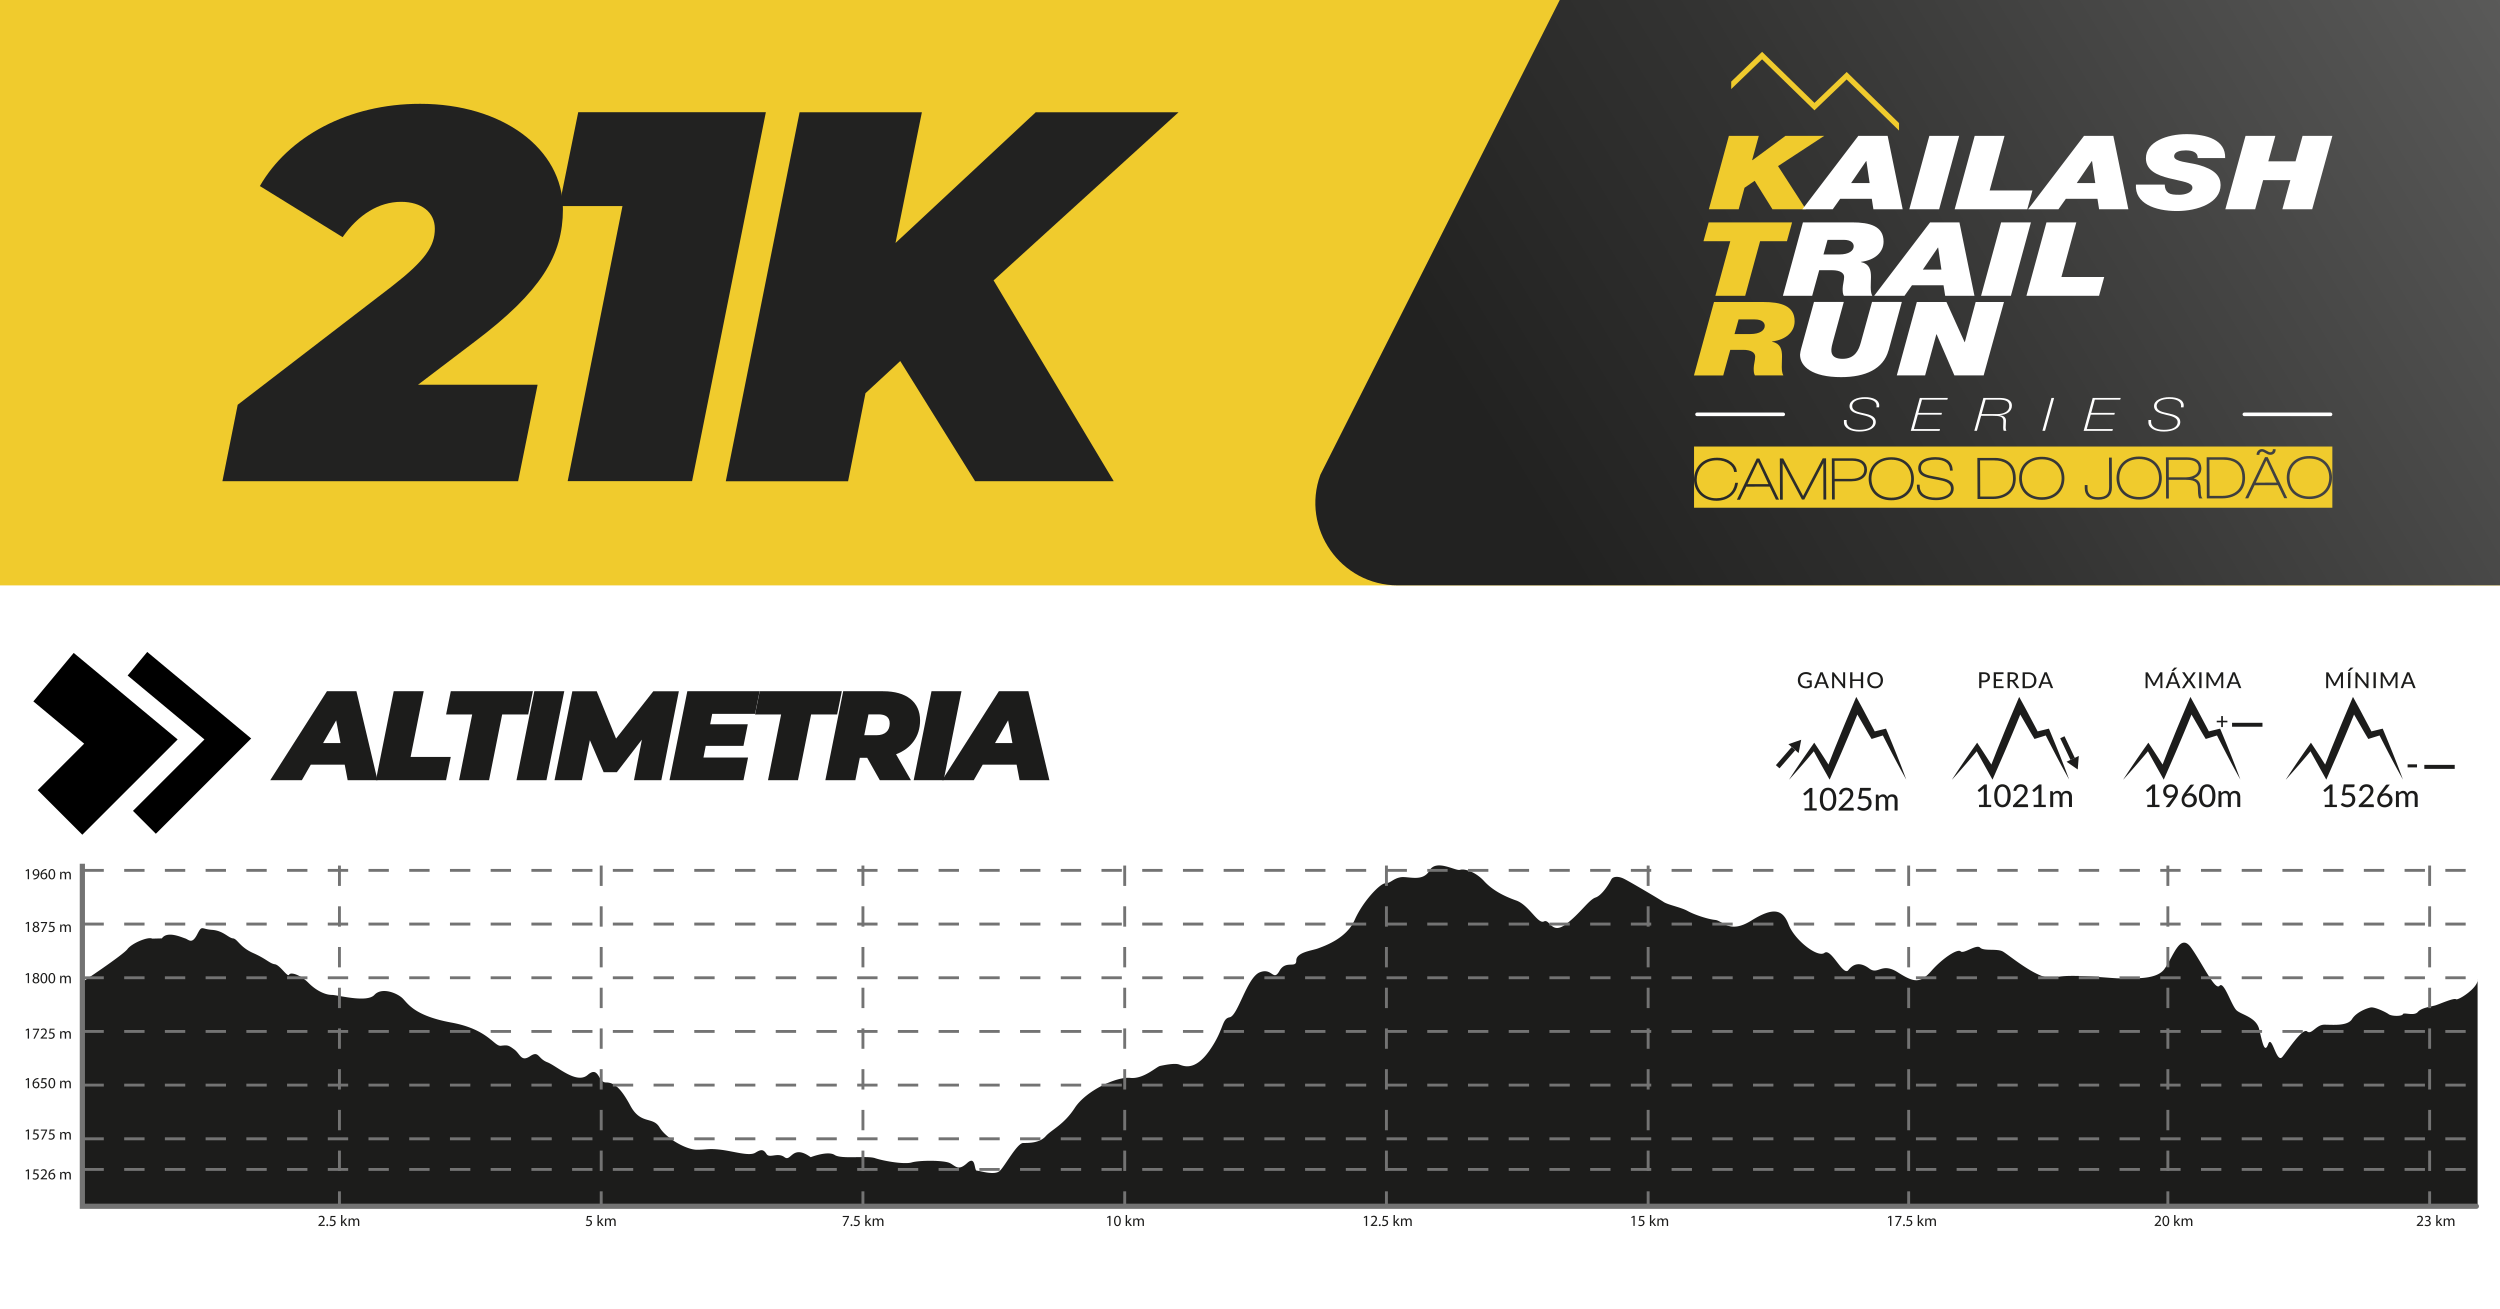 <svg xmlns="http://www.w3.org/2000/svg" id="Camada_2" version="1.1" viewBox="0 0 595.28 311.65"><defs><linearGradient id="Gradiente_sem_nome" x1="371.26" x2="663.75" y1="181.76" y2="358.98" data-name="Gradiente sem nome" gradientTransform="matrix(1 0 0 -1 0 313.2)" gradientUnits="userSpaceOnUse"><stop offset="0" stop-color="#222221"/><stop offset=".28" stop-color="#333332"/><stop offset=".85" stop-color="#616160"/><stop offset="1" stop-color="#6f6f6e"/></linearGradient><style>.st0{fill:#1c1c1b}.st1{fill:#fff}.st3{fill:#737373}.st4{fill:#222221}.st5{fill:#f0cb2d}</style></defs><path d="M-15.65-14.17h623.62v340H-15.65z" class="st1"/><path d="M-14.17-41.17h623.62v180.56H-14.17z" class="st5"/><path d="M609.45-30.11H386.58L314.4 113.03c-4.66 12.8 4.82 26.35 18.44 26.35h276.61z" style="fill:url(#Gradiente_sem_nome)"/><path d="M411.69 32.35h7.1l-1.58 5.75.06.05 7.87-5.8h9.23l-11 7.2 6.64 10.28h-7.97l-4.23-6.78-2.42 1.66-1.39 5.12h-7.1l4.77-17.48z" class="st5"/><path d="M442.5 32.35h6.97l3.58 17.48h-6.97l-.39-2.5h-7.52l-1.77 2.5h-7.23l13.32-17.48zm-1.74 11.24h4.42l-.77-5.24h-.06l-3.58 5.24zm18.64-11.24h7.1l-4.77 17.48h-7.1zm10.81 0h7.1l-3.55 13h10.19l-1.23 4.48h-17.29l4.77-17.48zm26.03 0h6.97l3.58 17.48h-6.97l-.39-2.5h-7.52l-1.77 2.5h-7.23l13.32-17.48zm-1.75 11.24h4.42l-.77-5.24h-.06l-3.58 5.24zm28.81-5.95c.03-.71-.29-1.15-.81-1.44s-1.26-.39-2.06-.39c-1.19 0-2.74.27-2.74 1.42 0 1.32 3.45 1.4 5.71 2.01 4 1.08 5.35 2.74 5.35 4.82 0 4.21-5.39 6.19-10.39 6.19-5.29 0-10.06-1.84-9.77-6.29h6.87c0 .95.29 1.54.87 1.98.61.39 1.45.44 2.61.44 1.39 0 3.1-.54 3.1-1.69 0-1.27-2.35-1.44-5.55-2.25-2.81-.71-5.52-1.84-5.52-4.75 0-3.94 5.03-5.75 9.68-5.75 4.9 0 9.32 1.4 9.19 5.7h-6.55Zm11.39-5.29h7.1l-1.68 6.07h6.48l1.68-6.07h7.1l-4.81 17.48h-7.1l1.9-6.93h-6.48l-1.9 6.93h-7.1z" class="st1"/><path d="M412.01 57.43h-6.39l1.23-4.48h19.87l-1.23 4.48h-6.39l-3.55 13h-7.1l3.55-13z" class="st5"/><path d="M429.3 52.95h11.68c4.26 0 7.52.88 7.52 4.58 0 2.55-2.06 4.41-5.39 4.82v.05c2.1.44 2.39 1.93 2.39 3.57s-.26 3.43.32 4.46h-6.77c-.26-.44-.29-.93-.29-1.71 0-.83.35-1.91.35-2.79s-.9-1.59-2.87-1.59h-3.06l-1.68 6.1h-6.97l4.77-17.48Zm4.9 7.64h3.74c2.35 0 3.45-.91 3.45-1.96 0-.69-.55-1.52-2.39-1.52h-3.84l-.97 3.48zm25.39-7.64h6.97l3.58 17.48h-6.97l-.39-2.5h-7.52l-1.77 2.5h-7.23l13.32-17.48zm-1.74 11.24h4.42l-.77-5.24h-.06l-3.58 5.24zm18.64-11.24h7.1l-4.77 17.48h-7.1zm10.81 0h7.1l-3.55 13h10.19l-1.23 4.48h-17.29l4.77-17.48z" class="st1"/><path d="M408.12 71.91h11.68c4.26 0 7.52.88 7.52 4.58 0 2.55-2.06 4.41-5.39 4.82v.05c2.1.44 2.39 1.93 2.39 3.57s-.26 3.43.32 4.46h-6.77c-.26-.44-.29-.93-.29-1.71 0-.83.35-1.91.35-2.79s-.9-1.59-2.87-1.59H412l-1.68 6.1h-6.97l4.77-17.48Zm4.9 7.63h3.74c2.35 0 3.45-.91 3.45-1.96 0-.69-.55-1.52-2.39-1.52h-3.84l-.97 3.48z" class="st5"/><path d="M449.67 83.46c-1.23 4.41-5.48 6.34-11.29 6.34-6.9 0-9.77-2.55-9.77-5.34 0-.34.16-1.03.26-1.42l3.06-11.14h7.1l-2.61 9.55c-.16.54-.35 1.42-.35 1.69 0 .54-.19 2.3 2.68 2.3s3.84-2.01 4.35-3.94l2.65-9.6h7.1l-3.16 11.55h-.02Zm6.77-11.55h7.03l4.32 9.55h.06l2.58-9.55h6.74l-4.84 17.48h-6.97l-4.23-9.79h-.06l-2.68 9.79h-6.74l4.77-17.48zM439.71 100c-.01.11-.01.33-.01.46 0 .98.86 1.89 3.05 1.89 1.79 0 3.27-.52 3.27-1.86 0-1.14-1.66-1.47-2.8-1.73-1.3-.31-2.82-.66-2.82-2.06s1.75-2.13 3.67-2.13 3.4.64 3.4 1.97c0 .14 0 .25-.04.45h-.63c.04-.22.04-.27.04-.41 0-1.11-1.32-1.6-2.78-1.6s-3.03.44-3.03 1.71c0 1.18 1.39 1.44 2.8 1.74 1.42.31 2.82.72 2.82 2.03 0 1.51-1.72 2.3-3.93 2.3-1.99 0-3.66-.79-3.66-2.21 0-.19-.01-.36 0-.55zm17.42-5.25h6.68l-.13.42h-6.04l-.86 3.14h5.62l-.1.42h-5.63l-.95 3.44h6.22l-.11.42h-6.85l2.15-7.83Zm15.15 0h3.78c1.56 0 3 .37 3 1.86 0 1.29-1.2 2.18-2.87 2.23v.02c.98.12 1.46.58 1.46 1.34 0 .54-.07 1.12-.07 1.6 0 .26.04.53.16.78h-.63c-.11-.21-.13-.45-.13-.79 0-.53.04-.89.04-1.57 0-1.06-.92-1.21-2.47-1.21h-2.82l-1 3.56h-.62l2.16-7.83h.01Zm-.43 3.85h3.71c1.61 0 2.87-.67 2.87-1.89 0-1.28-1.03-1.55-2.62-1.55h-3.01l-.95 3.43Zm16.63-3.85h.63l-2.16 7.83h-.63zm9.81 0h6.68l-.13.42h-6.04l-.86 3.14h5.62l-.1.42h-5.63l-.95 3.44h6.22l-.11.42h-6.85l2.15-7.83Zm13.92 5.25c-.01.11-.01.33-.01.46 0 .98.86 1.89 3.05 1.89 1.79 0 3.27-.52 3.27-1.86 0-1.14-1.66-1.47-2.8-1.73-1.3-.31-2.82-.66-2.82-2.06s1.75-2.13 3.67-2.13 3.4.64 3.4 1.97c0 .14 0 .25-.04.45h-.63c.04-.22.04-.27.04-.41 0-1.11-1.32-1.6-2.78-1.6s-3.03.44-3.03 1.71c0 1.18 1.39 1.44 2.8 1.74 1.42.31 2.82.72 2.82 2.03 0 1.51-1.72 2.3-3.93 2.3-1.99 0-3.66-.79-3.66-2.21 0-.19-.01-.36 0-.55zm42.73-.91H534.4c-.23 0-.42-.19-.42-.43s.19-.43.42-.43h20.54c.23 0 .42.19.42.43s-.19.43-.42.43m-130.32 0h-20.54c-.23 0-.42-.19-.42-.43s.19-.43.42-.43h20.54c.23 0 .42.19.42.43s-.19.43-.42.43" class="st1"/><path d="m439.72 17.14-7.67 7.35-12.47-12.15-7.36 7.09v1.78l7.35-7.09 12.47 12.15 7.67-7.35 12.47 12.17v-1.78zm97.41 97.79 4.98-.02-2.47-5.27zm-96.2-5.2h-4.1l.02 4.29h4.1c.85-.01 1.61-.22 2.13-.59.54-.38.82-.92.82-1.57 0-1.77-1.61-2.13-2.96-2.14h-.01Zm9.41-.26h-.02c-2.84 0-4.69 1.79-4.71 4.53.04 2.74 1.9 4.5 4.73 4.5h.02c2.84 0 4.69-1.79 4.71-4.53-.04-2.74-1.9-4.5-4.73-4.5m79.17 0h-3.42l.04 8.6h3.07c1.5-.01 2.79-.48 3.62-1.31.74-.75 1.12-1.76 1.11-3-.02-3.54-2.4-4.28-4.41-4.28h-.01Zm-43.34-.1h-.02c-2.84 0-4.69 1.79-4.71 4.53.04 2.74 1.9 4.5 4.73 4.5h.02c2.84 0 4.69-1.79 4.71-4.53-.04-2.74-1.9-4.5-4.73-4.5m34.48.13h-4.25l.02 4.16h4.07c1.08-.01 2-.32 2.52-.85.35-.36.53-.81.52-1.36-.02-1.32-.96-1.96-2.87-1.96h-.01Zm-11.29-.19h-.02c-2.84 0-4.69 1.79-4.71 4.53.04 2.74 1.9 4.5 4.73 4.5h.02c2.84 0 4.69-1.79 4.71-4.53-.04-2.74-1.9-4.5-4.73-4.5m-34.46.32h-3.42l.04 8.6h3.07c1.5-.01 2.79-.48 3.62-1.31.74-.75 1.12-1.76 1.11-3-.02-3.54-2.4-4.28-4.41-4.28Z" class="st5"/><path d="M403.37 106.33v14.56h151.99v-14.56zm134.33.98c.25-.25.56-.39.87-.39.42 0 .8.22 1.17.43.3.17.59.34.84.34.18 0 .34-.06.45-.17.1-.1.16-.24.16-.39v-.17h.66v.17c0 .31-.11.6-.32.81-.23.23-.55.36-.94.36-.47 0-.84-.23-1.17-.43-.28-.17-.55-.34-.84-.34-.34 0-.59.37-.59.61v.17h-.66v-.17c0-.28.14-.59.38-.83Zm-129.01 11.93h-.02c-3.06 0-5.28-2.11-5.3-5.03 0-1.42.53-2.78 1.46-3.72.97-.98 2.36-1.5 4.02-1.5h.02c2.96 0 4.62 1.86 4.68 3.21v.18h-.64l-.02-.15c-.14-1.3-1.69-2.63-4.03-2.63h-.02c-1.61 0-2.91.56-3.77 1.6-.68.82-1.06 1.92-1.06 3.01 0 2.2 1.61 4.43 4.64 4.43h.02c2.45 0 4.12-1.33 4.48-3.54l.02-.14h.66l-.03.2c-.41 2.52-2.37 4.08-5.13 4.09h.02Zm14.18-.27-1.5-3.11-5.56.02-1.5 3.12h-.74l4.73-9.81h.63l4.67 9.78zm11.31-.03-.03-8.67-4.53 8.68h-.55l-4.6-8.65.03 8.67h-.66l-.04-9.8h.8l4.74 8.93 4.67-8.96h.8l.04 9.8zm9.69-5.35c-.65.66-1.74 1.02-3.07 1.02h-3.94l.02 4.32h-.66l-.04-9.8h4.78c2.31-.01 3.59.96 3.6 2.73 0 .68-.23 1.27-.69 1.73m10.45 4.04c-.96.97-2.33 1.49-3.96 1.49h-.02c-3.71 0-5.38-2.56-5.39-5.11 0-1.43.49-2.73 1.41-3.65.96-.97 2.33-1.49 3.96-1.49h.02c3.71 0 5.38 2.56 5.39 5.11 0 1.43-.49 2.73-1.41 3.65m10.23.31c-.71.72-2.02 1.15-3.51 1.15h-.03c-1.67 0-2.96-.41-3.73-1.19-.58-.59-.87-1.37-.85-2.33v-.17h.66v.17c0 1.94 1.33 2.92 3.92 2.92h.03c.94 0 1.8-.19 2.42-.52.72-.38 1.08-.92 1.08-1.61 0-1.54-1.63-1.84-3.2-2.13-.21-.04-.43-.08-.63-.12l-.28-.05c-1.8-.34-3.67-.69-3.68-2.59 0-.62.21-1.15.62-1.57.9-.91 2.52-1.05 3.41-1.05h.03c2.61 0 4.04 1.05 4.15 3.02v.18h-.65v-.16c-.08-1.62-1.26-2.44-3.5-2.44h-.03c-1.31 0-2.38.32-2.92.87-.3.31-.46.69-.45 1.14 0 1.41 1.5 1.69 3.23 2.01.18.03.36.07.54.1l.46.09c1.91.39 3.56.73 3.56 2.7 0 .61-.22 1.14-.65 1.58m14.16-.63c-.96.97-2.45 1.51-4.2 1.51h-3.64l-.04-9.79h4.14c1.52-.01 5 .45 5.01 4.87 0 1.41-.42 2.55-1.26 3.4Zm11.44.21c-.96.97-2.33 1.49-3.96 1.49h-.02c-3.71 0-5.38-2.56-5.39-5.11 0-1.43.49-2.73 1.41-3.65.96-.97 2.33-1.49 3.96-1.49h.02c3.71 0 5.38 2.56 5.39 5.11 0 1.43-.49 2.73-1.41 3.65m11.98.65c-.55.53-1.4.81-2.53.81h-.02c-2.01 0-3.17-1-3.18-2.74v-.74h.66v.74c0 1.42.86 2.14 2.52 2.14h.02c.99 0 1.64-.2 2.04-.61.39-.39.57-.99.57-1.85l-.03-6.97h.66l.03 7.16c0 .88-.25 1.58-.74 2.06m11.21-.71c-.96.97-2.33 1.49-3.96 1.49h-.02c-3.71 0-5.38-2.56-5.39-5.11 0-1.43.49-2.73 1.41-3.65.96-.97 2.33-1.49 3.96-1.49h.02c3.71 0 5.38 2.56 5.39 5.11 0 1.43-.5 2.73-1.41 3.65m10.32 1.22-.05-.1c-.24-.5-.26-1.7-.26-2.06 0-1.33-.21-2.27-2.81-2.27h-4.13l.02 4.45h-.66l-.04-9.8h4.8s.02-.01.03-.01c2.37 0 3.55.84 3.61 2.58.03 1.15-.63 2.01-1.85 2.43 1.38.36 1.68 1.27 1.68 2.66 0 .74.1 1.66.24 1.84l.21.27h-.8Zm9.65-1.52c-.96.97-2.45 1.51-4.2 1.51h-3.64l-.04-9.79h4.14s.01-.01.02-.01c1.51 0 4.98.48 4.99 4.89 0 1.41-.42 2.55-1.26 3.41h-.01Zm10.59 1.47-1.5-3.11-5.56.02-1.5 3.12h-.74l4.73-9.81h.63l4.67 9.78zm9.97-1.29c-.96.97-2.33 1.49-3.96 1.49h-.02c-3.71 0-5.38-2.56-5.39-5.11 0-1.43.49-2.73 1.41-3.65.96-.97 2.33-1.49 3.96-1.49h.02c3.71 0 5.38 2.56 5.39 5.11 0 1.43-.49 2.73-1.41 3.65" class="st5"/><path d="M416.1 115.27h4.98l-2.47-5.29zm133.79-6.08h-.02c-2.84 0-4.69 1.79-4.71 4.53.04 2.74 1.9 4.5 4.73 4.5h.02c2.84 0 4.69-1.79 4.71-4.53-.04-2.74-1.9-4.5-4.73-4.5" class="st5"/><path d="M99.52 91.61h28.49l-4.64 22.97H52.96l3.64-18.2 36.77-28.24c7.91-6.15 10.17-9.54 10.17-13.68 0-3.89-3.14-6.4-8.03-6.4-5.27 0-10.17 3.01-13.93 8.41L61.88 44.3c6.78-11.8 21.08-19.58 38.15-19.58 19.58 0 34.01 10.67 34.01 25.1 0 10.92-5.15 19.58-20.96 31.5L99.53 91.61z" class="st4"/><path d="m182.36 26.72-17.57 87.85h-29.62l13.05-65.51h-15.06l4.52-22.34zm54.22 40.04 28.61 47.82h-33.01l-17.82-28.61-8.28 7.66-4.14 20.96h-29.12l17.57-87.85h29.12l-6.28 31.12 33.38-31.12h34.01l-44.05 40.04v-.02Z" class="st4"/><path d="M82.08 182.08H74l-2.12 3.69h-7.53l13.5-21.18h7.02l5.02 21.18h-7.11zm-1-5.14-1.03-5.42-3.12 5.42z" class="st0"/><path d="M93.75 164.59h7.14l-3.12 15.64h9.56l-1.12 5.54h-16.7zM112.42 170.13h-6.2l1.12-5.54h19.55l-1.12 5.54h-6.2l-3.12 15.64h-7.14l3.12-15.64ZM127.22 164.59h7.14l-4.24 21.18h-7.14zM161.65 164.59l-4.18 21.18h-6.51l1.88-9.65-5.96 7.75h-3.15l-3.27-7.62-1.91 9.53h-6.51l4.24-21.18h5.81l4.6 11.26 8.87-11.26h6.08ZM169.58 169.98l-.48 2.48h8.96l-1.03 5.14h-8.99l-.54 2.78h10.62l-1.09 5.39h-17.61l4.24-21.18h17.22l-1.09 5.39h-10.2Z" class="st0"/><path d="M185.98 170.13h-6.2l1.12-5.54h19.55l-1.12 5.54h-6.2l-3.12 15.64h-7.14l3.12-15.64ZM213.36 179.6l3.54 6.17h-7.41l-3-5.33h-1.76l-1.06 5.33h-7.14l4.24-21.18h9.5c5.6 0 8.81 2.57 8.81 6.96 0 3.78-2.12 6.69-5.72 8.05m-4.18-9.5h-2.39l-1 4.96h2.94c1.97 0 3.12-1.03 3.12-2.81 0-1.51-1.03-2.15-2.66-2.15ZM221.8 164.59h7.14l-4.24 21.18h-7.14z" class="st0"/><path d="M242.07 182.08h-8.08l-2.12 3.69h-7.53l13.5-21.18h7.02l5.02 21.18h-7.11zm-1-5.14-1.03-5.42-3.12 5.42z" class="st0"/><path d="m59.81 175.84-24.75-20.6-4.67 5.61 18.29 15.22-17.02 17.01 5.45 5.45z"/><path d="M19.6 198.76 8.98 188.14l11.06-11.06-12.1-10.07 9.61-11.54 24.75 20.6z"/><path d="M430.8 163.8c-.21.07-.45.1-.71.1-.3 0-.58-.05-.83-.14s-.46-.23-.63-.4-.31-.37-.4-.61-.14-.5-.14-.78.04-.55.14-.79.22-.44.39-.61.37-.3.61-.4c.24-.09.51-.14.8-.14q.225 0 .42.03c.13.02.25.05.36.1.11.04.21.09.31.15.09.06.18.13.26.2l-.15.25s-.06.06-.1.07c-.04 0-.08 0-.13-.03-.04-.03-.1-.06-.15-.09s-.12-.07-.2-.1a2 2 0 0 0-.27-.08c-.1-.02-.23-.03-.37-.03-.21 0-.4.03-.57.1s-.31.17-.43.29c-.12.13-.21.28-.27.46s-.1.38-.1.61c0 .24.03.45.1.63s.16.34.29.47.27.23.45.29.37.1.59.1c.08 0 .16 0 .24-.01.07 0 .15-.02.21-.04.07-.02.13-.04.2-.07s.13-.06.19-.09v-.81h-.57s-.06 0-.09-.03c-.02-.02-.03-.04-.03-.08v-.31h1.18v1.47c-.19.14-.39.24-.61.31ZM435.51 163.86h-.42s-.09-.01-.12-.04a.2.2 0 0 1-.07-.09l-.34-.89h-1.68l-.34.89s-.03.06-.06.09-.07.04-.12.04h-.42l1.51-3.78h.55zm-2.48-1.41h1.38l-.57-1.49s-.04-.1-.06-.17c-.02-.06-.04-.13-.06-.2l-.06.21c-.02.07-.04.12-.06.17l-.57 1.49ZM436.64 160.09s.05.04.08.08l2.15 2.79v-2.88h.48v3.78h-.27s-.08 0-.11-.02c-.03-.01-.06-.04-.08-.08l-2.16-2.79v2.9h-.48v-3.78h.28s.08 0 .11.02ZM443.64 163.86h-.55v-1.71h-2v1.71h-.55v-3.78h.55v1.68h2v-1.68h.55zM448.36 161.97c0 .28-.05.54-.14.78s-.22.44-.38.61-.36.3-.59.4-.48.14-.76.14-.53-.05-.76-.14-.43-.23-.59-.4c-.17-.17-.29-.38-.38-.61-.09-.24-.14-.5-.14-.78s.05-.54.14-.78.22-.44.38-.61c.17-.17.36-.3.59-.4s.48-.14.76-.14.54.05.76.14c.23.1.43.23.59.4s.29.37.38.61.14.5.14.78m-.55 0c0-.23-.03-.43-.09-.61s-.15-.33-.26-.46a1.26 1.26 0 0 0-.96-.39c-.2 0-.38.03-.54.1s-.3.16-.42.29-.2.28-.27.46c-.06.18-.09.38-.09.61s.03.43.09.61.15.33.27.46.25.22.42.29c.16.07.34.1.54.1s.38-.03.54-.1.3-.16.42-.29.2-.28.26-.46.09-.39.09-.61M429.69 192.46h1.14v-3.57c0-.11 0-.22.01-.34l-.92.79s-.07.04-.1.05h-.1c-.03 0-.06-.02-.08-.03-.02-.02-.04-.03-.06-.05l-.22-.31 1.61-1.39h.58v4.84h1.04v.54h-2.9v-.54ZM437.24 190.31c0 .47-.05.88-.15 1.22s-.24.63-.42.86-.38.39-.62.5-.5.16-.77.16-.53-.05-.77-.16-.44-.28-.62-.5-.31-.51-.41-.86c-.1-.34-.15-.75-.15-1.22s.05-.88.15-1.22.24-.63.41-.86.38-.39.62-.5.49-.16.77-.16.53.05.77.16.45.28.62.5c.18.23.31.51.42.86.1.34.15.75.15 1.22m-.74 0c0-.4-.03-.74-.1-1.02s-.16-.5-.27-.66-.24-.29-.39-.36-.3-.11-.46-.11-.31.04-.46.11-.28.19-.39.36-.2.39-.27.66-.1.61-.1 1.02.03.75.1 1.02.16.5.27.66q.165.255.39.36c.15.07.3.11.46.11s.31-.04.46-.11a.95.95 0 0 0 .39-.36q.165-.255.27-.66c.105-.405.1-.62.1-1.02M439.67 187.57c.23 0 .45.03.64.1s.37.17.51.3.26.29.34.47q.12.285.12.63c0 .2-.03.38-.09.56s-.14.33-.24.49-.22.31-.35.45c-.13.15-.28.3-.42.45l-1.38 1.41c.1-.03.21-.05.31-.07q.165-.03.3-.03h1.73c.08 0 .14.02.18.07s.07.1.07.18v.43h-3.6v-.24c0-.05.01-.1.03-.16.02-.05.05-.1.1-.14l1.7-1.71q.21-.21.39-.42c.12-.13.21-.26.3-.4a1.559 1.559 0 0 0 .26-.84c0-.16-.02-.29-.07-.4a.75.75 0 0 0-.2-.29.74.74 0 0 0-.3-.17 1.15 1.15 0 0 0-.73 0c-.11.04-.21.09-.29.16s-.16.15-.22.24-.1.2-.12.31c-.03.09-.08.15-.13.19s-.13.04-.23.02l-.38-.07q.06-.375.21-.66c.1-.19.23-.35.38-.48.16-.13.33-.22.53-.29.2-.06.42-.1.65-.1ZM445.48 187.93c0 .1-.03.19-.1.25-.06.07-.17.1-.32.1h-1.65l-.24 1.36c.27-.06.52-.09.76-.09.28 0 .53.04.74.13.21.08.39.2.54.34.14.15.25.32.33.52s.11.41.11.64c0 .28-.05.54-.15.77s-.24.43-.41.59-.38.29-.62.38-.49.13-.77.13a2.3 2.3 0 0 1-.87-.18c-.13-.05-.24-.12-.35-.19s-.2-.14-.29-.22l.22-.31c.05-.07.11-.1.19-.1.05 0 .11.02.17.06s.14.08.23.13.19.09.31.13.26.06.43.06a1.195 1.195 0 0 0 .87-.34c.11-.11.18-.24.24-.39.05-.15.08-.32.08-.51 0-.16-.02-.31-.07-.44s-.12-.24-.21-.34-.21-.17-.36-.21c-.14-.05-.31-.08-.5-.08-.27 0-.55.05-.86.14l-.45-.13.43-2.53h2.56v.31ZM446.66 193v-3.8h.43c.1 0 .16.05.19.14l.05.37c.14-.17.3-.3.47-.41s.37-.16.6-.16c.25 0 .46.07.62.21s.27.33.34.56c.05-.13.13-.25.21-.35.09-.1.19-.18.29-.24.11-.06.22-.11.34-.14s.24-.04.37-.04c.41 0 .72.12.94.37s.33.6.33 1.07V193h-.71v-2.42c0-.29-.06-.5-.19-.65s-.31-.22-.55-.22q-.165 0-.3.06a.6.6 0 0 0-.25.17c-.07.07-.13.16-.17.27s-.06.24-.06.38v2.42h-.71v-2.42q0-.435-.18-.66c-.12-.14-.29-.22-.52-.22-.16 0-.31.04-.44.13-.14.08-.26.2-.38.35v2.82h-.71ZM427.06 178.26l-1.22-1.06 1.53-.53 1.52-.52-.31 1.58-.31 1.59z" class="st0"/><path d="m422.86 182.197 3.761-4.323.86.749-3.761 4.322zM426.02 185.61c1.77-2.75 3.62-5.44 5.5-8.1l.47-.67.48.72c1.29 1.93 2.52 3.89 3.77 5.84l-1.44.11 1.57-3.98c.51-1.33 1.07-2.64 1.6-3.96 1.06-2.65 2.18-5.27 3.29-7.89l.74-1.74.91 1.65c.65 1.17 1.26 2.35 1.89 3.53.62 1.18 1.26 2.35 1.86 3.55l-.88-.37 2.71-.66.59-.14.22.52c1.6 3.84 3.17 7.69 4.6 11.61-2.05-3.63-3.96-7.33-5.84-11.04l.8.37-2.66.83-.55.17-.33-.54c-.69-1.14-1.34-2.31-2.01-3.46-.67-1.16-1.34-2.31-1.99-3.47l1.65-.09c-1.07 2.64-2.15 5.28-3.27 7.9-.56 1.31-1.1 2.63-1.68 3.93l-1.71 3.92-.66 1.5-.78-1.4c-1.13-2.02-2.28-4.04-3.38-6.08l.96.06c-2.09 2.51-4.22 4.98-6.42 7.4ZM471.81 162.46v1.4h-.54v-3.78h1.14c.24 0 .45.03.63.08.18.06.33.14.44.24.12.1.2.23.26.37q.09.225.09.48c0 .255-.03.34-.09.49s-.15.27-.27.38-.27.19-.44.25c-.18.06-.38.09-.61.09h-.59Zm0-.43h.59c.14 0 .27-.02.38-.06s.2-.09.28-.16.13-.15.17-.24.06-.2.06-.31-.02-.22-.05-.32a.8.8 0 0 0-.16-.24.65.65 0 0 0-.27-.15c-.11-.03-.24-.05-.39-.05h-.59v1.52ZM477.06 160.08v.44h-1.79v1.22h1.45v.43h-1.45v1.25h1.8v.44h-2.34v-3.78h2.34ZM478.57 162.3v1.56h-.54v-3.78h1.08c.24 0 .45.02.63.07s.32.12.44.21.2.2.25.33a1.23 1.23 0 0 1 .02.81c-.04.12-.1.22-.18.31s-.17.17-.29.24q-.165.105-.39.15c.07.04.13.1.18.17l1.08 1.48h-.49a.24.24 0 0 1-.22-.12l-.95-1.33s-.06-.07-.1-.09a.35.35 0 0 0-.16-.03h-.37Zm0-.4h.52c.15 0 .27-.02.39-.05.11-.04.2-.08.28-.15.07-.07.13-.14.17-.23a.7.7 0 0 0 .06-.3c0-.22-.07-.39-.22-.5-.14-.11-.36-.17-.65-.17h-.54v1.4ZM484.9 161.97c0 .28-.05.54-.14.77s-.22.43-.38.6-.36.29-.59.39c-.23.09-.49.14-.76.14h-1.42v-3.78h1.42c.28 0 .53.05.76.14s.43.22.59.39.29.36.38.6c.09.23.14.49.14.77Zm-.56 0c0-.23-.03-.43-.09-.61s-.15-.33-.26-.46-.25-.22-.42-.29c-.16-.07-.34-.1-.54-.1h-.87v2.9h.87c.2 0 .38-.03.54-.1s.3-.16.42-.29.2-.28.26-.46.09-.38.09-.61ZM488.89 163.86h-.42s-.09-.01-.12-.04a.2.2 0 0 1-.07-.09l-.34-.89h-1.68l-.34.89s-.03.06-.06.09-.07.04-.12.04h-.42l1.51-3.78h.55zm-2.48-1.41h1.38l-.57-1.49s-.04-.1-.06-.17c-.02-.06-.04-.13-.06-.2l-.06.21c-.02.07-.04.12-.06.17l-.57 1.49ZM471.22 191.63h1.14v-3.57c0-.11 0-.22.01-.34l-.92.79s-.07.04-.1.05h-.09c-.03 0-.06-.02-.08-.03a.3.3 0 0 1-.06-.05l-.22-.31 1.61-1.38h.58v4.84h1.04v.54h-2.9v-.54ZM478.76 189.48c0 .47-.05.88-.15 1.22s-.24.63-.42.86-.38.39-.62.5-.5.16-.77.16-.53-.05-.77-.16-.44-.28-.62-.5c-.18-.23-.31-.51-.41-.86-.1-.34-.15-.75-.15-1.22s.05-.88.15-1.22.24-.63.41-.85c.18-.23.38-.39.62-.5s.49-.17.77-.17.53.06.77.17.45.28.62.5c.18.23.31.51.42.85.1.34.15.75.15 1.22m-.74 0c0-.4-.03-.74-.1-1.02s-.16-.5-.27-.66-.24-.29-.39-.36-.3-.11-.46-.11-.31.04-.46.11-.28.19-.39.36-.2.39-.27.66-.1.61-.1 1.02.03.75.1 1.02.16.5.27.66.24.28.39.36.3.11.46.11.31-.04.46-.11.28-.19.39-.36.2-.39.27-.66.1-.62.1-1.02M481.19 186.74c.23 0 .45.04.64.1a1.44 1.44 0 0 1 .85.77q.12.285.12.63c0 .2-.03.39-.09.56s-.14.33-.24.49c-.1.15-.22.31-.35.45-.13.15-.28.3-.42.45l-1.38 1.41c.1-.03.21-.05.31-.07s.2-.03.3-.03h1.73c.08 0 .14.02.18.07s.07.1.07.18v.43h-3.6v-.24s.01-.1.03-.16c.02-.05.05-.1.1-.14l1.7-1.71c.14-.15.27-.28.39-.42.11-.13.21-.26.3-.4.08-.13.14-.27.19-.4s.07-.28.07-.44-.02-.29-.07-.4a.8.8 0 0 0-.2-.29.74.74 0 0 0-.3-.17 1.15 1.15 0 0 0-.73 0 .998.998 0 0 0-.51.4c-.06.09-.1.2-.12.31a.4.4 0 0 1-.13.19c-.05.03-.13.04-.23.02l-.38-.07q.06-.375.21-.66c.1-.19.23-.35.38-.48s.33-.22.53-.29c.2-.06.42-.1.65-.1ZM484.24 191.63h1.14v-3.57c0-.11 0-.22.01-.34l-.92.79s-.07.04-.1.05h-.1c-.03 0-.06-.02-.08-.03-.03-.01-.04-.03-.06-.05l-.22-.31 1.61-1.38h.58v4.84h1.04v.54h-2.9zM488.18 192.17v-3.8h.43c.1 0 .16.05.19.14l.05.37c.14-.17.3-.3.47-.41s.37-.16.6-.16c.25 0 .46.07.62.21s.27.33.34.56c.06-.13.13-.25.21-.35.09-.1.18-.18.29-.24s.22-.11.34-.14.24-.04.37-.04c.41 0 .72.12.94.37s.33.6.33 1.06v2.42h-.71v-2.42c0-.29-.06-.5-.19-.65s-.31-.22-.55-.22c-.11 0-.21.02-.31.06s-.18.09-.25.17-.13.16-.17.27-.06.24-.06.38v2.42h-.71v-2.42q0-.435-.18-.66c-.18-.225-.29-.21-.52-.21-.16 0-.3.04-.44.12s-.26.2-.38.35v2.82zM493.53 180.69l1.46-.69-.13 1.61-.13 1.61-1.33-.92-1.33-.92z" class="st0"/><path d="m490.558 175.797 1.029-.49 2.462 5.174-1.03.49zM464.81 185.61c1.77-2.75 3.62-5.44 5.5-8.1l.47-.67.48.72c1.29 1.93 2.52 3.89 3.77 5.84l-1.44.11 1.57-3.98c.51-1.33 1.07-2.64 1.6-3.96 1.06-2.65 2.18-5.27 3.29-7.89l.74-1.74.91 1.65c.65 1.17 1.26 2.35 1.89 3.53.62 1.18 1.26 2.35 1.86 3.55l-.88-.37 2.71-.66.59-.14.22.52c1.6 3.84 3.17 7.69 4.6 11.61-2.05-3.63-3.96-7.33-5.84-11.04l.8.37-2.66.83-.55.17-.33-.54c-.69-1.14-1.34-2.31-2.01-3.46-.67-1.16-1.34-2.31-1.99-3.47l1.65-.09c-1.08 2.64-2.15 5.28-3.27 7.9-.56 1.31-1.1 2.63-1.68 3.93l-1.71 3.92-.66 1.5-.78-1.4c-1.13-2.02-2.28-4.04-3.38-6.08l.96.06c-2.09 2.51-4.22 4.98-6.42 7.4ZM512.92 162.74l.06-.15c.02-.05.04-.09.07-.14l1.25-2.28s.05-.07.08-.08.06-.01.11-.01h.4v3.78h-.48v-2.97l-1.27 2.33s-.05.07-.08.09q-.045.03-.12.03h-.08a.21.21 0 0 1-.2-.12l-1.3-2.34s0 .09.01.14 0 .09 0 .13v2.72h-.48v-3.78h.4s.08 0 .11.01c.03 0 .05.04.08.08l1.28 2.29c.04.09.08.18.12.29ZM519.21 163.86h-.42s-.09-.01-.12-.04a.2.2 0 0 1-.07-.09l-.34-.89h-1.68l-.34.89s-.03.06-.06.09-.07.04-.12.04h-.42l1.51-3.78h.55zm-2.48-1.41h1.38l-.57-1.49s-.04-.1-.06-.17c-.02-.06-.04-.13-.06-.2l-.06.21c-.02.07-.04.12-.06.17l-.57 1.49Zm1.71-3.48-.86.76s-.05.04-.08.05h-.46l.6-.72s.03-.04.04-.05.03-.02.05-.03c.02 0 .04 0 .06-.01h.64ZM520.82 161.91l-1.24-1.84h.54s.07 0 .09.02c.02.01.04.03.05.06l.96 1.5.03-.06.03-.06.91-1.36c.03-.05.07-.08.12-.08h.52l-1.25 1.82 1.29 1.97h-.54s-.07-.01-.09-.03a.4.4 0 0 1-.06-.07l-.99-1.56s-.01.04-.02.06c0 .02-.02.04-.03.05l-.96 1.45s-.04.05-.06.07-.05.03-.08.03h-.51l1.29-1.95ZM524.21 163.86h-.55v-3.78h.55zM527.41 162.74l.06-.15c.02-.05.04-.09.07-.14l1.25-2.28s.05-.07.08-.08.07-.01.11-.01h.4v3.78h-.48v-2.97l-1.27 2.33s-.05.07-.08.09-.07.03-.11.03h-.08a.21.21 0 0 1-.2-.12l-1.3-2.34v2.99h-.48v-3.78h.4s.08 0 .11.01.05.04.08.08l1.28 2.29c.04.09.08.18.12.29ZM533.69 163.86h-.42s-.09-.01-.12-.04a.2.2 0 0 1-.07-.09l-.34-.89h-1.68l-.34.89s-.03.06-.06.09-.07.04-.12.04h-.42l1.51-3.78h.55zm-2.47-1.41h1.38l-.57-1.49s-.04-.1-.06-.17c-.02-.06-.04-.13-.06-.2l-.06.21c-.02.07-.04.12-.06.17l-.57 1.49ZM511.29 191.63h1.14v-3.57c0-.11 0-.22.01-.34l-.92.79s-.07.04-.1.05h-.09c-.03 0-.06-.02-.08-.03a.3.3 0 0 1-.06-.05l-.22-.31 1.61-1.38h.58v4.84h1.04v.54h-2.9v-.54ZM517.3 190.04c.05-.07.1-.13.14-.19s.09-.12.13-.18c-.13.1-.29.18-.46.24-.17.05-.35.08-.53.08a1.495 1.495 0 0 1-1.05-.4c-.14-.13-.25-.29-.33-.49s-.12-.41-.12-.66c0-.23.04-.46.13-.66.09-.21.21-.39.37-.54a1.85 1.85 0 0 1 1.29-.49c.26 0 .5.04.71.13s.39.2.54.36c.15.15.27.34.35.55s.12.45.12.71c0 .16-.01.31-.04.45s-.07.28-.12.41-.12.27-.2.4-.17.26-.26.4l-1.29 1.86s-.08.09-.15.12-.14.05-.22.05h-.66l1.64-2.13Zm.62-1.64c0-.16-.03-.31-.08-.44s-.12-.24-.22-.33-.2-.16-.33-.21-.27-.08-.42-.08c-.16 0-.3.03-.44.08-.13.05-.24.12-.34.22-.09.09-.17.2-.22.33s-.08.27-.08.42c0 .33.09.59.27.77s.43.27.76.27c.17 0 .33-.03.46-.08.13-.06.25-.13.34-.23q.135-.135.21-.33c.075-.195.07-.26.07-.39ZM520.86 188.8c-.04.06-.09.11-.13.17-.04.05-.08.1-.12.16.12-.08.26-.14.41-.19s.31-.07.48-.07c.21 0 .42.04.61.11s.36.17.51.31.26.3.35.5c.08.2.13.43.13.69s-.04.48-.13.69-.22.4-.38.56-.36.28-.59.37-.48.14-.75.14-.52-.04-.74-.13-.41-.21-.56-.37c-.16-.16-.28-.36-.36-.58-.08-.23-.12-.48-.12-.76 0-.24.05-.49.16-.75s.27-.55.49-.85l1.35-1.81s.09-.09.15-.12c.07-.03.14-.05.22-.05h.63l-1.59 2Zm-.74 1.71c0 .17.02.32.07.46q.075.21.21.36c.09.1.21.18.34.23s.29.08.46.08.33-.03.47-.08c.14-.06.26-.13.37-.23.1-.1.18-.22.23-.35.05-.14.08-.28.08-.44 0-.17-.03-.33-.08-.47s-.13-.25-.23-.35-.22-.17-.35-.22a1.3 1.3 0 0 0-.45-.08c-.17 0-.33.03-.47.09q-.21.09-.36.24c-.1.1-.17.22-.23.35-.05.13-.08.27-.08.42ZM527.52 189.48c0 .47-.05.88-.15 1.22s-.24.63-.42.86-.38.39-.62.5-.5.16-.77.16-.53-.05-.77-.16-.44-.28-.62-.5-.31-.51-.41-.86c-.1-.34-.15-.75-.15-1.22s.05-.88.15-1.22.24-.63.41-.85c.18-.23.38-.39.62-.5s.49-.17.77-.17.53.06.77.17.45.28.62.5c.18.23.31.51.42.85.1.34.15.75.15 1.22m-.74 0c0-.4-.03-.74-.1-1.02s-.16-.5-.27-.66-.24-.29-.39-.36-.3-.11-.46-.11-.31.04-.46.11q-.225.105-.39.36c-.165.255-.2.39-.27.66s-.1.61-.1 1.02.03.75.1 1.02.16.5.27.66.24.28.39.36c.15.07.3.11.46.11s.31-.04.46-.11q.225-.105.39-.36c.165-.255.2-.39.27-.66s.1-.62.1-1.02M528.25 192.17v-3.8h.43c.1 0 .16.05.19.14l.05.37c.14-.17.3-.3.47-.41s.37-.16.6-.16c.25 0 .46.07.62.21s.27.33.34.56c.06-.13.13-.25.21-.35.09-.1.18-.18.29-.24s.22-.11.34-.14.24-.04.37-.04c.41 0 .72.12.94.37s.33.6.33 1.06v2.42h-.71v-2.42c0-.29-.06-.5-.19-.65s-.31-.22-.55-.22c-.11 0-.21.02-.31.06s-.18.09-.25.17-.13.16-.17.27-.06.24-.06.38v2.42h-.71v-2.42q0-.435-.18-.66c-.18-.225-.29-.21-.52-.21-.16 0-.3.04-.44.12s-.26.2-.38.35v2.82zM529.3 170.5v1.12h1.07v.38h-1.07v1.12h-.41V172h-1.06v-.38h1.06v-1.12zM505.58 185.61c1.77-2.75 3.62-5.44 5.5-8.1l.47-.67.48.72c1.29 1.93 2.52 3.89 3.77 5.84l-1.44.11 1.57-3.98c.51-1.33 1.07-2.64 1.6-3.96 1.06-2.65 2.18-5.27 3.29-7.89l.74-1.74.91 1.65c.65 1.17 1.26 2.35 1.89 3.53.62 1.18 1.26 2.35 1.86 3.55l-.88-.37 2.71-.66.59-.14.22.52c1.6 3.84 3.17 7.69 4.6 11.61-2.05-3.63-3.96-7.33-5.84-11.04l.8.37-2.66.83-.55.17-.33-.54c-.69-1.14-1.34-2.31-2.01-3.46-.67-1.16-1.34-2.31-1.99-3.47l1.65-.09c-1.07 2.64-2.15 5.28-3.27 7.9-.56 1.31-1.1 2.63-1.68 3.93l-1.71 3.92-.66 1.5-.78-1.4c-1.13-2.02-2.28-4.04-3.38-6.08l.96.06c-2.09 2.51-4.22 4.98-6.42 7.4ZM531.48 172.1h7.24v.95h-7.24zM555.92 162.74l.06-.15c.02-.05.04-.09.07-.14l1.25-2.28s.05-.07.08-.08.06-.01.11-.01h.4v3.78h-.48v-2.97l-1.27 2.33s-.05.07-.08.09q-.045.03-.12.03h-.08a.21.21 0 0 1-.2-.12l-1.3-2.34s0 .09.01.14 0 .09 0 .13v2.72h-.48v-3.78h.4s.08 0 .11.01c.03 0 .05.04.08.08l1.28 2.29c.04.09.08.18.12.29ZM560.4 158.97l-.86.76s-.05.04-.08.05H559l.6-.72s.03-.04.04-.05.03-.02.05-.03c.02 0 .04 0 .06-.01h.64Zm-.75 4.89h-.55v-3.78h.55zM561.25 160.09s.05.04.08.08l2.15 2.79v-2.88h.48v3.78h-.27s-.08 0-.11-.02c-.03-.01-.06-.04-.08-.08l-2.16-2.79v2.9h-.48v-3.78h.28s.08 0 .11.02ZM565.71 163.86h-.55v-3.78h.55zM568.91 162.74l.06-.15c.02-.05.04-.09.07-.14l1.25-2.28s.05-.07.08-.08.06-.01.11-.01h.4v3.78h-.48v-2.97l-1.27 2.33s-.05.07-.08.09q-.045.03-.12.03h-.08a.21.21 0 0 1-.2-.12l-1.3-2.34s0 .09.01.14 0 .09 0 .13v2.72h-.48v-3.78h.4s.08 0 .11.01c.03 0 .05.04.08.08l1.28 2.29c.04.09.08.18.12.29ZM575.2 163.86h-.42s-.09-.01-.12-.04a.2.2 0 0 1-.07-.09l-.34-.89h-1.68l-.34.89s-.03.06-.06.09-.07.04-.12.04h-.42l1.51-3.78h.55zm-2.48-1.41h1.38l-.57-1.49s-.04-.1-.06-.17c-.02-.06-.04-.13-.06-.2l-.06.21c-.02.07-.04.12-.06.17l-.57 1.49ZM553.54 191.63h1.14v-3.57c0-.11 0-.22.01-.34l-.92.79s-.07.04-.1.05h-.09c-.03 0-.06-.02-.08-.03a.3.3 0 0 1-.06-.05l-.22-.31 1.61-1.38h.58v4.84h1.04v.54h-2.9v-.54ZM560.65 187.11c0 .1-.03.19-.1.25-.06.06-.17.1-.32.1h-1.65l-.24 1.36c.27-.06.52-.09.76-.09.28 0 .53.04.74.12s.39.2.54.34c.14.15.25.32.33.52s.11.41.11.64c0 .28-.05.54-.15.77s-.24.43-.41.59-.38.29-.62.38-.49.13-.77.13a2.3 2.3 0 0 1-.87-.18c-.13-.05-.25-.12-.35-.19-.11-.07-.2-.14-.29-.22l.22-.31c.05-.07.11-.1.19-.1.05 0 .11.02.17.06s.14.08.23.13.19.09.31.13.26.06.43.06a1.195 1.195 0 0 0 .87-.34q.15-.165.24-.39c.05-.15.08-.32.08-.5 0-.17-.02-.31-.07-.44s-.12-.24-.21-.34c-.09-.09-.21-.17-.36-.21s-.31-.08-.5-.08c-.27 0-.55.05-.86.14l-.45-.13.43-2.53h2.56v.31ZM563.52 186.74c.23 0 .45.04.64.1a1.44 1.44 0 0 1 .85.77q.12.285.12.63c0 .2-.03.39-.09.56s-.14.33-.24.49c-.1.15-.22.31-.35.45-.13.15-.28.3-.42.45l-1.38 1.41c.1-.03.21-.05.31-.07s.2-.03.3-.03h1.73c.08 0 .14.02.18.07s.07.1.07.18v.43h-3.6v-.24s.01-.1.03-.16c.02-.05.05-.1.1-.14l1.7-1.71c.14-.15.27-.28.39-.42.11-.13.21-.26.3-.4.08-.13.14-.27.19-.4s.07-.28.07-.44-.02-.29-.07-.4a.8.8 0 0 0-.2-.29.74.74 0 0 0-.3-.17 1.15 1.15 0 0 0-.73 0 .998.998 0 0 0-.51.4c-.06.09-.1.2-.12.31a.4.4 0 0 1-.13.19c-.05.03-.13.04-.23.02l-.38-.07q.06-.375.21-.66c.1-.19.23-.35.38-.48s.33-.22.53-.29c.2-.06.42-.1.65-.1ZM567.45 188.8c-.04.06-.09.11-.13.17s-.08.1-.12.16c.12-.08.26-.14.41-.19s.31-.07.48-.07c.21 0 .42.04.61.11s.36.17.51.31.26.3.35.5c.08.2.13.43.13.69s-.04.48-.13.69-.22.4-.38.56-.36.28-.59.37-.48.14-.75.14-.52-.04-.74-.13-.41-.21-.56-.37c-.16-.16-.28-.36-.36-.58-.08-.23-.13-.48-.13-.76 0-.24.05-.49.16-.75s.27-.55.49-.85l1.35-1.81s.09-.09.15-.12c.07-.03.14-.05.22-.05h.63l-1.59 2Zm-.74 1.71c0 .17.02.32.07.46q.075.21.21.36c.09.1.21.18.34.23.14.05.29.08.46.08s.33-.03.48-.08c.14-.06.26-.13.37-.23.1-.1.18-.22.23-.35.05-.14.08-.28.08-.44 0-.17-.03-.33-.08-.47s-.13-.25-.23-.35-.22-.17-.35-.22a1.3 1.3 0 0 0-.45-.08c-.17 0-.33.03-.47.09q-.21.09-.36.24c-.1.1-.17.22-.23.35-.05.13-.08.27-.08.42ZM570.5 192.17v-3.8h.43c.1 0 .16.05.19.14l.05.37c.14-.17.3-.3.47-.41s.37-.16.6-.16c.25 0 .46.07.62.21s.27.33.34.56c.06-.13.13-.25.21-.35.09-.1.18-.18.29-.24s.22-.11.34-.14.24-.04.37-.04c.41 0 .72.12.94.37s.33.6.33 1.06v2.42h-.71v-2.42c0-.29-.06-.5-.19-.65s-.31-.22-.55-.22c-.11 0-.21.02-.31.06s-.18.09-.25.17-.13.16-.17.27-.06.24-.06.38v2.42h-.71v-2.42q0-.435-.18-.66c-.18-.225-.29-.21-.52-.21-.16 0-.3.04-.44.12s-.26.2-.38.35v2.82zM544.29 185.61c1.77-2.75 3.62-5.44 5.5-8.1l.47-.67.48.72c1.29 1.93 2.52 3.89 3.77 5.84l-1.44.11 1.57-3.98c.51-1.33 1.07-2.64 1.6-3.96 1.06-2.65 2.18-5.27 3.29-7.89l.74-1.74.91 1.65c.65 1.17 1.26 2.35 1.89 3.53.62 1.18 1.26 2.35 1.86 3.55l-.88-.37 2.71-.66.59-.14.22.52c1.6 3.84 3.17 7.69 4.6 11.61-2.05-3.63-3.96-7.33-5.84-11.04l.8.37-2.66.83-.55.17-.33-.54c-.69-1.14-1.34-2.31-2.01-3.46-.67-1.16-1.34-2.31-1.99-3.47l1.65-.09c-1.08 2.64-2.15 5.28-3.27 7.9-.56 1.31-1.1 2.63-1.68 3.93l-1.71 3.92-.66 1.5-.78-1.4c-1.13-2.02-2.28-4.04-3.38-6.08l.96.06c-2.09 2.51-4.22 4.98-6.42 7.4ZM573.28 182h2.24v.72h-2.24zM577.26 182.13h7.24v.95h-7.24zM38.55 223.44c1.25-1.85 4.63-.28 5.52 0s1.6 1.5 2.85-.89.89-1.32 3.56-1.14 3.92 1.93 4.99 2.03 1.6 2.07 4.81 3.49 3.92 2.49 5.17 2.67 3.03 3.21 3.39 2.49 2.67 0 4.63 1.96 4.1 2.85 5.52 2.85 8.37 1.96 10.16 0 5.52-.4 6.77.87 2.85 4.12 11.58 5.72 10.16 5.7 11.76 5.52 1.78-.18 3.21.89 1.6 3.03 3.74 1.6 1.78.53 4.1 1.43 6.95 5.34 9.62 3.03 2.49 1.78 4.28 1.78 3.39.89 5.88 5.52 5.34 2.49 6.95 5.17 6.41 5.34 8.91 5.34 2.67-.36 5.7 0 6.77 1.6 8.2.71 1.96-.8 2.67.31 2.67-.49 4.28.75 1.78-3.21 6.24 0c0 0 4.1-1.6 5.7-.53s7.66.1 9.62.76 6.95 1.55 8.73 1.02 7.66-.56 9.09.16 1.96 1.95 4.1 0 1.6 1.8 2.32 1.8 4.28 1.25 5.52 0 4.1-6.59 5.52-6.59 3.92 0 5.34-1.6 4.28-2.67 6.95-6.77 9.98-7.48 13.18-7.13 6.24-2.67 7.13-2.85 3.39-.71 4.45-.36 3.74 1.77 7.3-3.3 2.85-7.56 4.81-7.92 4.1-9.44 7.13-10.69 3.22 2.32 4.73-.36 4-.46 4-2.46 3.74-2.35 5.17-2.89 6.77-2.32 8.73-6.77 6.06-8.73 7.3-8.73 1.78-1.07 3.56-1.43 5.34 1.25 6.95-1.6 6.24.18 7.3-.18 3.74.53 5.7 2.67 4.63 3.56 7.66 4.63 5.17 5.7 6.59 4.99 1.78 3.21 5.17.71c3.39-2.49 5.52-5.88 7.13-6.41s3.39-3.56 3.74-4.28 1.6-.89 3.03-.18 8.37 4.81 9.44 5.52 4.1 1.25 5.7 2.14 4.81 1.96 6.59 2.14 3.39 3.39 8.55.18 7.48-2.85 8.91.89 6.95 8.02 8.55 6.77 4.45 5.7 5.7 4.1 2.85-1.96 4.99-.36 2.85-1.6 6.77.89 5.34 2.67 8.02-.36 6.24-5.34 6.95-4.63 3.74-1.78 4.63-.89 3.92.18 5.34.89 8.91 7.3 12.47 6.24 14.43.36 15.86.18 8.02.71 10.16-2.14 3.74-8.91 6.41-5.17 5.7 10.33 6.77 9.09 2.85 4.81 4.1 5.88 4.63 1.6 5.34 4.45 1.25 6.06 2.14 3.56 1.96 4.81 3.39 3.03 4.81-6.95 5.88-6.06 2.14-1.6 4.1-1.6 5.52.39 6.59-1.32 3.56-2.6 4.45-2.78 3.56 1.07 4.28 1.6 3.21.53 3.39 0 2.67.53 3.56-.53 3.21-1.25 4.28-1.6 4.28-1.78 4.81-1.43 5.48-2.85 5.14-4.81v54.34H19.34v-53.45s9.94-6.59 11.01-8.02 4.99-3.03 5.88-2.49" class="st0"/><path d="M589.65 287.85H18.99v-82.18h1.24v80.94h569.43c.34 0 .62.28.62.62s-.28.62-.62.62Z" class="st3"/><path d="M587.11 220.38h-4.85v-.69h4.85zm-9.7 0h-4.85v-.69h4.85zm-9.7 0h-4.85v-.69h4.85zm-9.69 0h-4.85v-.69h4.85zm-9.7 0h-4.85v-.69h4.85zm-9.69 0h-4.85v-.69h4.85zm-9.7 0h-4.85v-.69h4.85zm-9.7 0h-4.85v-.69h4.85zm-9.69 0h-4.85v-.69h4.85zm-9.7 0h-4.85v-.69h4.85zm-9.69 0h-4.85v-.69h4.85zm-9.7 0h-4.85v-.69h4.85zm-9.7 0h-4.85v-.69h4.85zm-9.69 0h-4.85v-.69h4.85zm-9.7 0h-4.85v-.69h4.85zm-9.7 0h-4.85v-.69h4.85zm-9.69 0h-4.85v-.69h4.85zm-9.7 0h-4.85v-.69h4.85zm-9.69 0h-4.85v-.69h4.85zm-9.7 0h-4.85v-.69h4.85zm-9.7 0h-4.85v-.69h4.85zm-9.69 0h-4.85v-.69h4.85zm-9.7 0h-4.85v-.69h4.85zm-9.69 0h-4.85v-.69h4.85zm-9.7 0h-4.85v-.69h4.85zm-9.7 0h-4.85v-.69h4.85zm-9.69 0h-4.85v-.69h4.85zm-9.7 0h-4.85v-.69h4.85zm-9.7 0h-4.85v-.69h4.85zm-9.69 0h-4.85v-.69h4.85zm-9.7 0h-4.85v-.69h4.85zm-9.69 0h-4.85v-.69h4.85zm-9.7 0h-4.85v-.69h4.85zm-9.7 0h-4.85v-.69h4.85zm-9.69 0h-4.85v-.69h4.85zm-9.7 0h-4.85v-.69h4.85zm-9.69 0h-4.85v-.69h4.85zm-9.7 0h-4.85v-.69h4.85zm-9.7 0h-4.85v-.69h4.85zm-9.69 0h-4.85v-.69h4.85zm-9.7 0h-4.85v-.69h4.85zm-9.69 0h-4.85v-.69h4.85zm-9.7 0h-4.85v-.69h4.85zm-9.7 0h-4.85v-.69h4.85zm-9.69 0h-4.85v-.69h4.85zm-9.7 0h-4.85v-.69h4.85zm-9.7 0h-4.85v-.69h4.85zm-9.69 0h-4.85v-.69h4.85zm-9.7 0h-4.85v-.69h4.85zm-9.69 0h-4.85v-.69H112zm-9.7 0h-4.85v-.69h4.85zm-9.7 0h-4.85v-.69h4.85zm-9.69 0h-4.85v-.69h4.85zm-9.7 0h-4.85v-.69h4.85zm-9.69 0h-4.85v-.69h4.85zm-9.7 0h-4.85v-.69h4.85zm-9.7 0h-4.85v-.69h4.85zm-9.69 0h-4.85v-.69h4.85zm-9.7 0h-4.85v-.69h4.85zM587.11 207.59h-4.85v-.69h4.85zm-9.7 0h-4.85v-.69h4.85zm-9.7 0h-4.85v-.69h4.85zm-9.69 0h-4.85v-.69h4.85zm-9.7 0h-4.85v-.69h4.85zm-9.69 0h-4.85v-.69h4.85zm-9.7 0h-4.85v-.69h4.85zm-9.7 0h-4.85v-.69h4.85zm-9.69 0h-4.85v-.69h4.85zm-9.7 0h-4.85v-.69h4.85zm-9.69 0h-4.85v-.69h4.85zm-9.7 0h-4.85v-.69h4.85zm-9.7 0h-4.85v-.69h4.85zm-9.69 0h-4.85v-.69h4.85zm-9.7 0h-4.85v-.69h4.85zm-9.7 0h-4.85v-.69h4.85zm-9.69 0h-4.85v-.69h4.85zm-9.7 0h-4.85v-.69h4.85zm-9.69 0h-4.85v-.69h4.85zm-9.7 0h-4.85v-.69h4.85zm-9.7 0h-4.85v-.69h4.85zm-9.69 0h-4.85v-.69h4.85zm-9.7 0h-4.85v-.69h4.85zm-9.69 0h-4.85v-.69h4.85zm-9.7 0h-4.85v-.69h4.85zm-9.7 0h-4.85v-.69h4.85zm-9.69 0h-4.85v-.69h4.85zm-9.7 0h-4.85v-.69h4.85zm-9.7 0h-4.85v-.69h4.85zm-9.69 0h-4.85v-.69h4.85zm-9.7 0h-4.85v-.69h4.85zm-9.69 0h-4.85v-.69h4.85zm-9.7 0h-4.85v-.69h4.85zm-9.7 0h-4.85v-.69h4.85zm-9.69 0h-4.85v-.69h4.85zm-9.7 0h-4.85v-.69h4.85zm-9.69 0h-4.85v-.69h4.85zm-9.7 0h-4.85v-.69h4.85zm-9.7 0h-4.85v-.69h4.85zm-9.69 0h-4.85v-.69h4.85zm-9.7 0h-4.85v-.69h4.85zm-9.69 0h-4.85v-.69h4.85zm-9.7 0h-4.85v-.69h4.85zm-9.7 0h-4.85v-.69h4.85zm-9.69 0h-4.85v-.69h4.85zm-9.7 0h-4.85v-.69h4.85zm-9.7 0h-4.85v-.69h4.85zm-9.69 0h-4.85v-.69h4.85zm-9.7 0h-4.85v-.69h4.85zm-9.69 0h-4.85v-.69H112zm-9.7 0h-4.85v-.69h4.85zm-9.7 0h-4.85v-.69h4.85zm-9.69 0h-4.85v-.69h4.85zm-9.7 0h-4.85v-.69h4.85zm-9.69 0h-4.85v-.69h4.85zm-9.7 0h-4.85v-.69h4.85zm-9.7 0h-4.85v-.69h4.85zm-9.69 0h-4.85v-.69h4.85zm-9.7 0h-4.85v-.69h4.85zM587.11 233.16h-4.85v-.69h4.85zm-9.7 0h-4.85v-.69h4.85zm-9.7 0h-4.85v-.69h4.85zm-9.69 0h-4.85v-.69h4.85zm-9.7 0h-4.85v-.69h4.85zm-9.69 0h-4.85v-.69h4.85zm-9.7 0h-4.85v-.69h4.85zm-9.7 0h-4.85v-.69h4.85zm-9.69 0h-4.85v-.69h4.85zm-9.7 0h-4.85v-.69h4.85zm-9.69 0h-4.85v-.69h4.85zm-9.7 0h-4.85v-.69h4.85zm-9.7 0h-4.85v-.69h4.85zm-9.69 0h-4.85v-.69h4.85zm-9.7 0h-4.85v-.69h4.85zm-9.7 0h-4.85v-.69h4.85zm-9.69 0h-4.85v-.69h4.85zm-9.7 0h-4.85v-.69h4.85zm-9.69 0h-4.85v-.69h4.85zm-9.7 0h-4.85v-.69h4.85zm-9.7 0h-4.85v-.69h4.85zm-9.69 0h-4.85v-.69h4.85zm-9.7 0h-4.85v-.69h4.85zm-9.69 0h-4.85v-.69h4.85zm-9.7 0h-4.85v-.69h4.85zm-9.7 0h-4.85v-.69h4.85zm-9.69 0h-4.85v-.69h4.85zm-9.7 0h-4.85v-.69h4.85zm-9.7 0h-4.85v-.69h4.85zm-9.69 0h-4.85v-.69h4.85zm-9.7 0h-4.85v-.69h4.85zm-9.69 0h-4.85v-.69h4.85zm-9.7 0h-4.85v-.69h4.85zm-9.7 0h-4.85v-.69h4.85zm-9.69 0h-4.85v-.69h4.85zm-9.7 0h-4.85v-.69h4.85zm-9.69 0h-4.85v-.69h4.85zm-9.7 0h-4.85v-.69h4.85zm-9.7 0h-4.85v-.69h4.85zm-9.69 0h-4.85v-.69h4.85zm-9.7 0h-4.85v-.69h4.85zm-9.69 0h-4.85v-.69h4.85zm-9.7 0h-4.85v-.69h4.85zm-9.7 0h-4.85v-.69h4.85zm-9.69 0h-4.85v-.69h4.85zm-9.7 0h-4.85v-.69h4.85zm-9.7 0h-4.85v-.69h4.85zm-9.69 0h-4.85v-.69h4.85zm-9.7 0h-4.85v-.69h4.85zm-9.69 0h-4.85v-.69H112zm-9.7 0h-4.85v-.69h4.85zm-9.7 0h-4.85v-.69h4.85zm-9.69 0h-4.85v-.69h4.85zm-9.7 0h-4.85v-.69h4.85zm-9.69 0h-4.85v-.69h4.85zm-9.7 0h-4.85v-.69h4.85zm-9.7 0h-4.85v-.69h4.85zm-9.69 0h-4.85v-.69h4.85zm-9.7 0h-4.85v-.69h4.85zM587.11 245.94h-4.85v-.69h4.85zm-9.7 0h-4.85v-.69h4.85zm-9.7 0h-4.85v-.69h4.85zm-9.69 0h-4.85v-.69h4.85zm-9.7 0h-4.85v-.69h4.85zm-9.69 0h-4.85v-.69h4.85zm-9.7 0h-4.85v-.69h4.85zm-9.7 0h-4.85v-.69h4.85zm-9.69 0h-4.85v-.69h4.85zm-9.7 0h-4.85v-.69h4.85zm-9.69 0h-4.85v-.69h4.85zm-9.7 0h-4.85v-.69h4.85zm-9.7 0h-4.85v-.69h4.85zm-9.69 0h-4.85v-.69h4.85zm-9.7 0h-4.85v-.69h4.85zm-9.7 0h-4.85v-.69h4.85zm-9.69 0h-4.85v-.69h4.85zm-9.7 0h-4.85v-.69h4.85zm-9.69 0h-4.85v-.69h4.85zm-9.7 0h-4.85v-.69h4.85zm-9.7 0h-4.85v-.69h4.85zm-9.69 0h-4.85v-.69h4.85zm-9.7 0h-4.85v-.69h4.85zm-9.69 0h-4.85v-.69h4.85zm-9.7 0h-4.85v-.69h4.85zm-9.7 0h-4.85v-.69h4.85zm-9.69 0h-4.85v-.69h4.85zm-9.7 0h-4.85v-.69h4.85zm-9.7 0h-4.85v-.69h4.85zm-9.69 0h-4.85v-.69h4.85zm-9.7 0h-4.85v-.69h4.85zm-9.69 0h-4.85v-.69h4.85zm-9.7 0h-4.85v-.69h4.85zm-9.7 0h-4.85v-.69h4.85zm-9.69 0h-4.85v-.69h4.85zm-9.7 0h-4.85v-.69h4.85zm-9.69 0h-4.85v-.69h4.85zm-9.7 0h-4.85v-.69h4.85zm-9.7 0h-4.85v-.69h4.85zm-9.69 0h-4.85v-.69h4.85zm-9.7 0h-4.85v-.69h4.85zm-9.69 0h-4.85v-.69h4.85zm-9.7 0h-4.85v-.69h4.85zm-9.7 0h-4.85v-.69h4.85zm-9.69 0h-4.85v-.69h4.85zm-9.7 0h-4.85v-.69h4.85zm-9.7 0h-4.85v-.69h4.85zm-9.69 0h-4.85v-.69h4.85zm-9.7 0h-4.85v-.69h4.85zm-9.69 0h-4.85v-.69H112zm-9.7 0h-4.85v-.69h4.85zm-9.7 0h-4.85v-.69h4.85zm-9.69 0h-4.85v-.69h4.85zm-9.7 0h-4.85v-.69h4.85zm-9.69 0h-4.85v-.69h4.85zm-9.7 0h-4.85v-.69h4.85zm-9.7 0h-4.85v-.69h4.85zm-9.69 0h-4.85v-.69h4.85zm-9.7 0h-4.85v-.69h4.85zM587.11 258.72h-4.85v-.69h4.85zm-9.7 0h-4.85v-.69h4.85zm-9.7 0h-4.85v-.69h4.85zm-9.69 0h-4.85v-.69h4.85zm-9.7 0h-4.85v-.69h4.85zm-9.69 0h-4.85v-.69h4.85zm-9.7 0h-4.85v-.69h4.85zm-9.7 0h-4.85v-.69h4.85zm-9.69 0h-4.85v-.69h4.85zm-9.7 0h-4.85v-.69h4.85zm-9.69 0h-4.85v-.69h4.85zm-9.7 0h-4.85v-.69h4.85zm-9.7 0h-4.85v-.69h4.85zm-9.69 0h-4.85v-.69h4.85zm-9.7 0h-4.85v-.69h4.85zm-9.7 0h-4.85v-.69h4.85zm-9.69 0h-4.85v-.69h4.85zm-9.7 0h-4.85v-.69h4.85zm-9.69 0h-4.85v-.69h4.85zm-9.7 0h-4.85v-.69h4.85zm-9.7 0h-4.85v-.69h4.85zm-9.69 0h-4.85v-.69h4.85zm-9.7 0h-4.85v-.69h4.85zm-9.69 0h-4.85v-.69h4.85zm-9.7 0h-4.85v-.69h4.85zm-9.7 0h-4.85v-.69h4.85zm-9.69 0h-4.85v-.69h4.85zm-9.7 0h-4.85v-.69h4.85zm-9.7 0h-4.85v-.69h4.85zm-9.69 0h-4.85v-.69h4.85zm-9.7 0h-4.85v-.69h4.85zm-9.69 0h-4.85v-.69h4.85zm-9.7 0h-4.85v-.69h4.85zm-9.7 0h-4.85v-.69h4.85zm-9.69 0h-4.85v-.69h4.85zm-9.7 0h-4.85v-.69h4.85zm-9.69 0h-4.85v-.69h4.85zm-9.7 0h-4.85v-.69h4.85zm-9.7 0h-4.85v-.69h4.85zm-9.69 0h-4.85v-.69h4.85zm-9.7 0h-4.85v-.69h4.85zm-9.69 0h-4.85v-.69h4.85zm-9.7 0h-4.85v-.69h4.85zm-9.7 0h-4.85v-.69h4.85zm-9.69 0h-4.85v-.69h4.85zm-9.7 0h-4.85v-.69h4.85zm-9.7 0h-4.85v-.69h4.85zm-9.69 0h-4.85v-.69h4.85zm-9.7 0h-4.85v-.69h4.85zm-9.69 0h-4.85v-.69H112zm-9.7 0h-4.85v-.69h4.85zm-9.7 0h-4.85v-.69h4.85zm-9.69 0h-4.85v-.69h4.85zm-9.7 0h-4.85v-.69h4.85zm-9.69 0h-4.85v-.69h4.85zm-9.7 0h-4.85v-.69h4.85zm-9.7 0h-4.85v-.69h4.85zm-9.69 0h-4.85v-.69h4.85zm-9.7 0h-4.85v-.69h4.85zM587.11 271.51h-4.85v-.69h4.85zm-9.7 0h-4.85v-.69h4.85zm-9.7 0h-4.85v-.69h4.85zm-9.69 0h-4.85v-.69h4.85zm-9.7 0h-4.85v-.69h4.85zm-9.69 0h-4.85v-.69h4.85zm-9.7 0h-4.85v-.69h4.85zm-9.7 0h-4.85v-.69h4.85zm-9.69 0h-4.85v-.69h4.85zm-9.7 0h-4.85v-.69h4.85zm-9.69 0h-4.85v-.69h4.85zm-9.7 0h-4.85v-.69h4.85zm-9.7 0h-4.85v-.69h4.85zm-9.69 0h-4.85v-.69h4.85zm-9.7 0h-4.85v-.69h4.85zm-9.7 0h-4.85v-.69h4.85zm-9.69 0h-4.85v-.69h4.85zm-9.7 0h-4.85v-.69h4.85zm-9.69 0h-4.85v-.69h4.85zm-9.7 0h-4.85v-.69h4.85zm-9.7 0h-4.85v-.69h4.85zm-9.69 0h-4.85v-.69h4.85zm-9.7 0h-4.85v-.69h4.85zm-9.69 0h-4.85v-.69h4.85zm-9.7 0h-4.85v-.69h4.85zm-9.7 0h-4.85v-.69h4.85zm-9.69 0h-4.85v-.69h4.85zm-9.7 0h-4.85v-.69h4.85zm-9.7 0h-4.85v-.69h4.85zm-9.69 0h-4.85v-.69h4.85zm-9.7 0h-4.85v-.69h4.85zm-9.69 0h-4.85v-.69h4.85zm-9.7 0h-4.85v-.69h4.85zm-9.7 0h-4.85v-.69h4.85zm-9.69 0h-4.85v-.69h4.85zm-9.7 0h-4.85v-.69h4.85zm-9.69 0h-4.85v-.69h4.85zm-9.7 0h-4.85v-.69h4.85zm-9.7 0h-4.85v-.69h4.85zm-9.69 0h-4.85v-.69h4.85zm-9.7 0h-4.85v-.69h4.85zm-9.69 0h-4.85v-.69h4.85zm-9.7 0h-4.85v-.69h4.85zm-9.7 0h-4.85v-.69h4.85zm-9.69 0h-4.85v-.69h4.85zm-9.7 0h-4.85v-.69h4.85zm-9.7 0h-4.85v-.69h4.85zm-9.69 0h-4.85v-.69h4.85zm-9.7 0h-4.85v-.69h4.85zm-9.69 0h-4.85v-.69H112zm-9.7 0h-4.85v-.69h4.85zm-9.7 0h-4.85v-.69h4.85zm-9.69 0h-4.85v-.69h4.85zm-9.7 0h-4.85v-.69h4.85zm-9.69 0h-4.85v-.69h4.85zm-9.7 0h-4.85v-.69h4.85zm-9.7 0h-4.85v-.69h4.85zm-9.69 0h-4.85v-.69h4.85zm-9.7 0h-4.85v-.69h4.85zM587.11 278.8h-4.85v-.69h4.85zm-9.7 0h-4.85v-.69h4.85zm-9.7 0h-4.85v-.69h4.85zm-9.69 0h-4.85v-.69h4.85zm-9.7 0h-4.85v-.69h4.85zm-9.69 0h-4.85v-.69h4.85zm-9.7 0h-4.85v-.69h4.85zm-9.7 0h-4.85v-.69h4.85zm-9.69 0h-4.85v-.69h4.85zm-9.7 0h-4.85v-.69h4.85zm-9.69 0h-4.85v-.69h4.85zm-9.7 0h-4.85v-.69h4.85zm-9.7 0h-4.85v-.69h4.85zm-9.69 0h-4.85v-.69h4.85zm-9.7 0h-4.85v-.69h4.85zm-9.7 0h-4.85v-.69h4.85zm-9.69 0h-4.85v-.69h4.85zm-9.7 0h-4.85v-.69h4.85zm-9.69 0h-4.85v-.69h4.85zm-9.7 0h-4.85v-.69h4.85zm-9.7 0h-4.85v-.69h4.85zm-9.69 0h-4.85v-.69h4.85zm-9.7 0h-4.85v-.69h4.85zm-9.69 0h-4.85v-.69h4.85zm-9.7 0h-4.85v-.69h4.85zm-9.7 0h-4.85v-.69h4.85zm-9.69 0h-4.85v-.69h4.85zm-9.7 0h-4.85v-.69h4.85zm-9.7 0h-4.85v-.69h4.85zm-9.69 0h-4.85v-.69h4.85zm-9.7 0h-4.85v-.69h4.85zm-9.69 0h-4.85v-.69h4.85zm-9.7 0h-4.85v-.69h4.85zm-9.7 0h-4.85v-.69h4.85zm-9.69 0h-4.85v-.69h4.85zm-9.7 0h-4.85v-.69h4.85zm-9.69 0h-4.85v-.69h4.85zm-9.7 0h-4.85v-.69h4.85zm-9.7 0h-4.85v-.69h4.85zm-9.69 0h-4.85v-.69h4.85zm-9.7 0h-4.85v-.69h4.85zm-9.69 0h-4.85v-.69h4.85zm-9.7 0h-4.85v-.69h4.85zm-9.7 0h-4.85v-.69h4.85zm-9.69 0h-4.85v-.69h4.85zm-9.7 0h-4.85v-.69h4.85zm-9.7 0h-4.85v-.69h4.85zm-9.69 0h-4.85v-.69h4.85zm-9.7 0h-4.85v-.69h4.85zm-9.69 0h-4.85v-.69H112zm-9.7 0h-4.85v-.69h4.85zm-9.7 0h-4.85v-.69h4.85zm-9.69 0h-4.85v-.69h4.85zm-9.7 0h-4.85v-.69h4.85zm-9.69 0h-4.85v-.69h4.85zm-9.7 0h-4.85v-.69h4.85zm-9.7 0h-4.85v-.69h4.85zm-9.69 0h-4.85v-.69h4.85zm-9.7 0h-4.85v-.69h4.85z" class="st3"/><path d="M81.17 287.51h-.69v-3.84h.69zm0-8.69h-.69v-4.85h.69zm0-9.69h-.69v-4.85h.69zm0-9.7h-.69v-4.85h.69zm0-9.7h-.69v-4.85h.69zm0-9.69h-.69v-4.85h.69zm0-9.7h-.69v-4.85h.69zm0-9.69h-.69v-4.85h.69zm0-9.7h-.69v-4.85h.69zM143.5 287.51h-.69v-3.84h.69zm0-8.69h-.69v-4.85h.69zm0-9.69h-.69v-4.85h.69zm0-9.7h-.69v-4.85h.69zm0-9.7h-.69v-4.85h.69zm0-9.69h-.69v-4.85h.69zm0-9.7h-.69v-4.85h.69zm0-9.69h-.69v-4.85h.69zm0-9.7h-.69v-4.85h.69zM205.82 287.51h-.69v-3.84h.69zm0-8.69h-.69v-4.85h.69zm0-9.69h-.69v-4.85h.69zm0-9.7h-.69v-4.85h.69zm0-9.7h-.69v-4.85h.69zm0-9.69h-.69v-4.85h.69zm0-9.7h-.69v-4.85h.69zm0-9.69h-.69v-4.85h.69zm0-9.7h-.69v-4.85h.69zM268.15 287.51h-.69v-3.84h.69zm0-8.69h-.69v-4.85h.69zm0-9.69h-.69v-4.85h.69zm0-9.7h-.69v-4.85h.69zm0-9.7h-.69v-4.85h.69zm0-9.69h-.69v-4.85h.69zm0-9.7h-.69v-4.85h.69zm0-9.69h-.69v-4.85h.69zm0-9.7h-.69v-4.85h.69zM330.47 287.51h-.69v-3.84h.69zm0-8.69h-.69v-4.85h.69zm0-9.69h-.69v-4.85h.69zm0-9.7h-.69v-4.85h.69zm0-9.7h-.69v-4.85h.69zm0-9.69h-.69v-4.85h.69zm0-9.7h-.69v-4.85h.69zm0-9.69h-.69v-4.85h.69zm0-9.7h-.69v-4.85h.69zM392.79 287.51h-.69v-3.84h.69zm0-8.69h-.69v-4.85h.69zm0-9.69h-.69v-4.85h.69zm0-9.7h-.69v-4.85h.69zm0-9.7h-.69v-4.85h.69zm0-9.69h-.69v-4.85h.69zm0-9.7h-.69v-4.85h.69zm0-9.69h-.69v-4.85h.69zm0-9.7h-.69v-4.85h.69zM454.82 287.51h-.69v-3.84h.69zm0-8.69h-.69v-4.85h.69zm0-9.69h-.69v-4.85h.69zm0-9.7h-.69v-4.85h.69zm0-9.7h-.69v-4.85h.69zm0-9.69h-.69v-4.85h.69zm0-9.7h-.69v-4.85h.69zm0-9.69h-.69v-4.85h.69zm0-9.7h-.69v-4.85h.69zM516.54 287.51h-.69v-3.84h.69zm0-8.69h-.69v-4.85h.69zm0-9.69h-.69v-4.85h.69zm0-9.7h-.69v-4.85h.69zm0-9.7h-.69v-4.85h.69zm0-9.69h-.69v-4.85h.69zm0-9.7h-.69v-4.85h.69zm0-9.69h-.69v-4.85h.69zm0-9.7h-.69v-4.85h.69zM578.87 287.51h-.69v-3.84h.69zm0-8.69h-.69v-4.85h.69zm0-9.69h-.69v-4.85h.69zm0-9.7h-.69v-4.85h.69zm0-9.7h-.69v-4.85h.69zm0-9.69h-.69v-4.85h.69zm0-9.7h-.69v-4.85h.69zm0-9.69h-.69v-4.85h.69zm0-9.7h-.69v-4.85h.69z" class="st3"/><path d="m6.59 207.27-.42.22-.06-.25.52-.28h.28v2.39H6.6v-2.09ZM7.97 209.14c.07 0 .15 0 .26-.01.19-.03.36-.1.5-.23.16-.14.27-.35.32-.64h-.01c-.13.16-.32.26-.56.26-.43 0-.71-.32-.71-.73 0-.45.33-.85.82-.85s.79.4.79 1.01c0 .53-.18.89-.41 1.12-.18.18-.44.29-.69.32-.12.02-.22.02-.3.02v-.26Zm.12-1.38c0 .3.18.51.46.51.22 0 .39-.11.47-.25q.03-.045.03-.12c0-.41-.15-.72-.49-.72-.28 0-.47.24-.47.58M11.04 207.2c-.07 0-.15 0-.24.01-.51.08-.78.46-.83.85h.01c.11-.15.31-.28.58-.28.42 0 .72.3.72.77 0 .44-.3.84-.79.84s-.85-.4-.85-1.02c0-.47.17-.84.4-1.08.2-.2.46-.32.76-.35.1-.01.18-.02.24-.02v.26Zm-.1 1.38c0-.34-.19-.55-.49-.55-.2 0-.38.12-.46.29a.3.3 0 0 0-.04.14c0 .39.19.68.53.68.28 0 .47-.23.47-.57ZM13.15 208.14c0 .81-.3 1.26-.83 1.26-.47 0-.78-.44-.79-1.23 0-.8.35-1.24.83-1.24s.79.45.79 1.21m-1.3.04c0 .62.19.97.49.97.33 0 .49-.39.49-1s-.15-.97-.49-.97c-.28 0-.49.35-.49 1M14.34 208.07c0-.18 0-.33-.01-.48h.28v.29h.03c.1-.17.26-.33.56-.33.24 0 .43.15.5.36.05-.1.12-.18.2-.23.11-.08.22-.12.39-.12.24 0 .58.15.58.77v1.05h-.32v-1.01c0-.34-.12-.55-.39-.55-.18 0-.33.14-.38.29-.01.04-.03.1-.03.16v1.1h-.32v-1.07c0-.28-.12-.49-.37-.49-.2 0-.35.16-.4.32-.02.05-.03.1-.03.16v1.07h-.32v-1.3ZM6.59 219.83l-.42.22-.06-.25.52-.28h.28v2.39H6.6v-2.09ZM7.75 221.31c0-.3.18-.51.47-.64-.26-.14-.38-.34-.38-.55 0-.38.32-.64.74-.64.46 0 .7.29.7.59 0 .2-.1.42-.39.56.3.13.48.34.48.63 0 .42-.36.7-.81.7-.5 0-.8-.3-.8-.65Zm1.29-.02c0-.29-.2-.43-.53-.52-.28.08-.43.26-.43.49-.01.24.17.46.48.46s.48-.18.48-.43m-.89-1.19c0 .24.18.37.46.44.21-.07.36-.22.36-.43 0-.19-.11-.39-.4-.39-.27 0-.42.18-.42.38M11.22 219.53v.21l-1.04 2.18h-.33l1.04-2.11H9.72v-.27h1.51ZM12.99 219.8h-.91l-.09.61c.06 0 .11-.01.2-.01.18 0 .37.04.51.13.19.11.34.31.34.61 0 .47-.37.82-.89.82-.26 0-.48-.07-.6-.15l.08-.25c.1.06.29.13.51.13.31 0 .57-.2.57-.52 0-.31-.21-.53-.69-.53-.14 0-.24.01-.33.03l.15-1.15h1.14v.27ZM14.34 220.62c0-.18 0-.33-.01-.48h.28v.29h.03c.1-.17.26-.33.56-.33.24 0 .43.15.5.36.05-.1.12-.18.2-.23.11-.08.22-.12.39-.12.24 0 .58.15.58.77v1.05h-.32v-1.01c0-.34-.12-.55-.39-.55-.18 0-.33.14-.38.29-.01.04-.03.1-.03.16v1.1h-.32v-1.07c0-.28-.12-.49-.37-.49-.2 0-.35.16-.4.32-.02.05-.03.1-.03.16v1.07h-.32v-1.3ZM6.59 232.02l-.42.22-.06-.25.52-.28h.28v2.39H6.6v-2.09ZM7.75 233.51c0-.3.18-.51.47-.64-.26-.14-.38-.34-.38-.55 0-.38.32-.64.74-.64.46 0 .7.29.7.59 0 .2-.1.42-.39.56.3.13.48.34.48.63 0 .42-.36.7-.81.7-.5 0-.8-.3-.8-.65Zm1.29-.02c0-.29-.2-.43-.53-.52-.28.08-.43.26-.43.49-.01.24.17.46.48.46s.48-.18.48-.43m-.89-1.19c0 .24.18.37.46.44.21-.07.36-.22.36-.43 0-.19-.11-.39-.4-.39-.27 0-.42.18-.42.38M11.26 232.89c0 .81-.3 1.26-.83 1.26-.47 0-.78-.44-.79-1.23 0-.8.35-1.24.83-1.24s.79.45.79 1.21m-1.3.04c0 .62.19.97.49.97.33 0 .49-.39.49-1s-.15-.97-.49-.97c-.28 0-.49.35-.49 1M13.15 232.89c0 .81-.3 1.26-.83 1.26-.47 0-.78-.44-.79-1.23 0-.8.35-1.24.83-1.24s.79.45.79 1.21m-1.3.04c0 .62.19.97.49.97.33 0 .49-.39.49-1s-.15-.97-.49-.97c-.28 0-.49.35-.49 1M14.34 232.82c0-.18 0-.33-.01-.48h.28v.29h.03c.1-.17.26-.33.56-.33.24 0 .43.15.5.36.05-.1.12-.18.2-.23.11-.08.22-.12.39-.12.24 0 .58.15.58.77v1.05h-.32v-1.01c0-.34-.12-.55-.39-.55-.18 0-.33.14-.38.29-.01.04-.03.1-.03.16v1.1h-.32v-1.07c0-.28-.12-.49-.37-.49-.2 0-.35.16-.4.32-.02.05-.03.1-.03.16v1.07h-.32v-1.3ZM6.59 245.23l-.42.22-.06-.25.52-.28h.28v2.39H6.6v-2.09ZM9.33 244.93v.21l-1.04 2.18h-.33L9 245.21H7.83v-.27h1.51ZM9.67 247.32v-.2l.25-.25c.61-.58.89-.89.89-1.25 0-.24-.12-.47-.47-.47-.22 0-.4.11-.51.2l-.1-.23c.17-.14.4-.24.68-.24.51 0 .73.35.73.69 0 .44-.32.8-.82 1.28l-.19.18h1.07v.27H9.67ZM12.99 245.2h-.91l-.09.61c.06 0 .11-.01.2-.01.18 0 .37.04.51.13.19.11.34.31.34.62 0 .47-.37.82-.89.82-.26 0-.48-.07-.6-.15l.08-.25c.1.06.29.13.51.13.31 0 .57-.2.57-.52 0-.31-.21-.53-.69-.53-.14 0-.24.01-.33.03l.15-1.15h1.14v.27ZM14.34 246.02c0-.18 0-.33-.01-.48h.28v.29h.03c.1-.17.26-.33.56-.33.24 0 .43.15.5.36.05-.1.12-.18.2-.23.11-.08.22-.12.39-.12.24 0 .58.15.58.77v1.05h-.32v-1.01c0-.34-.12-.55-.39-.55-.18 0-.33.14-.38.29-.01.04-.03.1-.03.16v1.1h-.32v-1.07c0-.28-.12-.49-.37-.49-.2 0-.35.16-.4.32-.02.05-.03.1-.03.16v1.07h-.32v-1.3ZM6.59 257.03l-.42.22-.06-.25.52-.28h.28v2.39H6.6v-2.09ZM9.15 256.95c-.07 0-.15 0-.24.02-.51.08-.78.46-.83.85h.01c.11-.15.31-.28.58-.28.42 0 .72.31.72.77 0 .44-.3.84-.79.84s-.85-.4-.85-1.02c0-.47.17-.84.4-1.08.2-.2.46-.32.76-.35.1-.01.18-.02.24-.02v.26Zm-.1 1.38c0-.34-.19-.55-.49-.55-.2 0-.38.12-.46.29a.3.3 0 0 0-.04.14c0 .39.19.68.53.68.28 0 .47-.23.47-.57ZM11.1 257h-.91l-.09.61c.05 0 .11-.01.19-.01.18 0 .37.04.51.13.19.11.34.31.34.61 0 .47-.37.82-.89.82-.26 0-.48-.07-.6-.15l.08-.25c.1.06.29.13.51.13.31 0 .57-.2.57-.52 0-.31-.21-.53-.69-.53-.14 0-.24.01-.33.03l.15-1.15h1.14v.27ZM13.15 257.89c0 .81-.3 1.26-.83 1.26-.47 0-.78-.44-.79-1.23 0-.8.35-1.24.83-1.24s.79.45.79 1.21m-1.3.04c0 .62.19.97.49.97.33 0 .49-.39.49-1s-.15-.97-.49-.97c-.28 0-.49.35-.49 1M14.34 257.82c0-.18 0-.33-.01-.48h.28v.29h.03c.1-.17.26-.33.56-.33.24 0 .43.15.5.36.05-.1.12-.18.2-.23.11-.08.22-.12.39-.12.24 0 .58.15.58.77v1.05h-.32v-1.01c0-.34-.12-.55-.39-.55-.18 0-.33.14-.38.29-.01.04-.03.1-.03.16v1.1h-.32v-1.07c0-.28-.12-.49-.37-.49-.2 0-.35.16-.4.32-.02.05-.03.1-.03.16v1.07h-.32v-1.3ZM6.59 269.25l-.42.22-.06-.25.52-.28h.28v2.39H6.6v-2.09ZM9.21 269.22H8.3l-.09.61c.05 0 .11-.01.19-.01.18 0 .37.04.51.13.19.11.34.31.34.61 0 .47-.37.82-.89.82-.26 0-.48-.07-.6-.15l.08-.25c.1.06.29.13.51.13.31 0 .57-.2.57-.52 0-.31-.21-.53-.69-.53-.14 0-.24.01-.33.03l.15-1.15h1.14v.27ZM11.22 268.95v.21l-1.04 2.18h-.33l1.04-2.11H9.72v-.27h1.51ZM12.99 269.22h-.91l-.09.61c.06 0 .11-.01.2-.01.18 0 .37.04.51.13.19.11.34.31.34.61 0 .47-.37.82-.89.82-.26 0-.48-.07-.6-.15l.08-.25c.1.06.29.13.51.13.31 0 .57-.2.57-.52 0-.31-.21-.53-.69-.53-.14 0-.24.01-.33.03l.15-1.15h1.14v.27ZM14.34 270.04c0-.18 0-.33-.01-.48h.28v.29h.03c.1-.17.26-.33.56-.33.24 0 .43.15.5.36.05-.1.12-.18.2-.23.11-.08.22-.12.39-.12.24 0 .58.15.58.77v1.05h-.32v-1.01c0-.34-.12-.55-.39-.55-.18 0-.33.14-.38.29-.01.04-.03.1-.03.16v1.1h-.32v-1.07c0-.28-.12-.49-.37-.49-.2 0-.35.16-.4.32-.02.05-.03.1-.03.16v1.07h-.32v-1.3ZM6.59 278.75l-.42.22-.06-.25.52-.28h.28v2.39H6.6v-2.09ZM9.21 278.72H8.3l-.09.61c.05 0 .11-.01.19-.01.18 0 .37.04.51.13.19.11.34.31.34.62 0 .47-.37.82-.89.82-.26 0-.48-.07-.6-.15l.08-.25c.1.06.29.13.51.13.31 0 .57-.2.57-.52 0-.31-.21-.53-.69-.53-.14 0-.24.01-.33.03l.15-1.15h1.14v.27ZM9.67 280.84v-.2l.25-.25c.61-.58.89-.89.89-1.25 0-.24-.12-.47-.47-.47-.22 0-.4.11-.51.2l-.1-.23c.17-.14.4-.24.68-.24.51 0 .73.35.73.69 0 .44-.32.8-.82 1.28l-.19.18h1.07v.27H9.67ZM12.93 278.67c-.07 0-.15 0-.24.01-.51.08-.78.46-.83.85h.01c.11-.15.31-.28.58-.28.42 0 .72.31.72.77 0 .44-.3.84-.79.84s-.85-.4-.85-1.02c0-.47.17-.84.4-1.08.2-.19.46-.32.77-.35.09-.02.18-.02.23-.02v.27Zm-.1 1.38c0-.34-.19-.55-.49-.55-.2 0-.38.12-.46.29a.3.3 0 0 0-.04.14c0 .39.19.68.53.68.28 0 .47-.23.47-.57ZM14.34 279.54c0-.18 0-.33-.01-.48h.28v.29h.03c.1-.17.26-.33.56-.33.24 0 .43.15.5.36.05-.1.12-.18.2-.23.11-.08.22-.12.39-.12.24 0 .58.15.58.77v1.05h-.32v-1.01c0-.34-.12-.55-.39-.55-.18 0-.33.14-.38.29-.01.04-.03.1-.03.16v1.1h-.32v-1.07c0-.28-.12-.49-.37-.49-.2 0-.35.16-.4.32-.02.05-.03.1-.03.16v1.07h-.32v-1.3ZM75.8 291.92v-.2l.25-.25c.61-.58.89-.89.89-1.25 0-.24-.12-.47-.47-.47-.22 0-.4.11-.51.2l-.1-.23c.17-.14.4-.24.68-.24.51 0 .73.35.73.7 0 .44-.32.8-.82 1.28l-.19.18h1.07v.27H75.8ZM77.71 291.73c0-.14.09-.23.22-.23s.22.1.22.23-.08.23-.22.23-.22-.1-.22-.23M79.88 289.8h-.91l-.09.62c.06 0 .11-.02.2-.02.18 0 .37.04.51.13.19.11.34.31.34.61 0 .47-.37.82-.89.82-.26 0-.48-.07-.6-.15l.08-.25c.1.06.29.13.51.13.31 0 .57-.2.57-.52 0-.31-.21-.53-.69-.53-.14 0-.24.02-.33.03l.15-1.15h1.14v.27ZM81.54 290.95c.04-.06.11-.14.16-.2l.52-.61h.39l-.69.73.78 1.05h-.39l-.61-.85-.17.18v.67h-.32v-2.61h.32v1.65ZM83.02 290.62c0-.18 0-.33-.01-.48h.28v.29h.03c.1-.17.26-.33.56-.33.24 0 .43.15.5.36.05-.1.12-.18.2-.23.11-.08.22-.12.39-.12.24 0 .58.15.58.77v1.05h-.32v-1.01c0-.34-.12-.55-.39-.55-.18 0-.33.14-.38.29-.01.04-.03.1-.03.16v1.1h-.32v-1.07c0-.28-.12-.49-.37-.49-.2 0-.35.16-.4.32-.02.05-.03.1-.03.16v1.07h-.32v-1.3ZM140.93 289.8h-.91l-.09.62c.05 0 .11-.02.19-.02.18 0 .37.04.51.13.19.11.34.31.34.61 0 .47-.37.82-.89.82-.26 0-.48-.07-.6-.15l.08-.25c.1.06.29.13.51.13.31 0 .57-.2.57-.52 0-.31-.21-.53-.69-.53-.14 0-.24.02-.33.03l.15-1.15h1.14v.27ZM142.6 290.95c.04-.06.11-.14.16-.2l.52-.61h.39l-.69.73.78 1.05h-.39l-.61-.85-.17.18v.67h-.32v-2.61h.32v1.65ZM144.07 290.62c0-.18 0-.33-.01-.48h.28v.29h.03c.1-.17.26-.33.56-.33.24 0 .43.15.5.36.05-.1.12-.18.2-.23.11-.08.22-.12.39-.12.24 0 .58.15.58.77v1.05h-.32v-1.01c0-.34-.12-.55-.39-.55-.18 0-.33.14-.38.29-.01.04-.03.1-.03.16v1.1h-.32v-1.07c0-.28-.12-.49-.37-.49-.2 0-.35.16-.4.32-.02.05-.03.1-.03.16v1.07h-.32v-1.3ZM202.17 289.53v.21l-1.04 2.18h-.33l1.04-2.12h-1.17v-.27h1.51ZM202.53 291.73c0-.14.09-.23.22-.23s.22.1.22.23-.08.23-.22.23-.22-.1-.22-.23M204.7 289.8h-.91l-.09.62c.05 0 .11-.02.19-.02.18 0 .37.04.51.13.19.11.34.31.34.61 0 .47-.37.82-.89.82-.26 0-.48-.07-.6-.15l.08-.25c.1.06.29.13.51.13.31 0 .57-.2.57-.52 0-.31-.21-.53-.69-.53-.14 0-.24.02-.33.03l.15-1.15h1.14v.27ZM206.36 290.95c.04-.06.11-.14.16-.2l.52-.61h.39l-.69.73.78 1.05h-.39l-.61-.85-.17.18v.67h-.32v-2.61h.32v1.65ZM207.83 290.62c0-.18 0-.33-.01-.48h.28v.29h.03c.1-.17.26-.33.56-.33.24 0 .43.15.5.36.05-.1.12-.18.2-.23.11-.08.22-.12.39-.12.24 0 .58.15.58.77v1.05h-.32v-1.01c0-.34-.12-.55-.39-.55-.18 0-.33.14-.38.29-.01.04-.03.1-.03.16v1.1h-.32v-1.07c0-.28-.12-.49-.37-.49-.2 0-.35.16-.4.32-.02.05-.03.1-.03.16v1.07h-.32v-1.3ZM264.1 289.83l-.42.22-.06-.25.52-.28h.28v2.39h-.31v-2.09ZM266.88 290.7c0 .81-.3 1.26-.83 1.26-.47 0-.78-.44-.79-1.23 0-.8.35-1.24.83-1.24s.79.45.79 1.21m-1.3.03c0 .62.19.97.49.97.33 0 .49-.39.49-1s-.15-.97-.49-.97c-.28 0-.49.35-.49 1M268.38 290.95c.04-.06.11-.14.16-.2l.52-.61h.39l-.69.73.78 1.05h-.39l-.61-.85-.17.18v.67h-.32v-2.61h.32v1.65ZM269.85 290.62c0-.18 0-.33-.01-.48h.28v.29h.03c.1-.17.26-.33.56-.33.24 0 .43.15.5.36.05-.1.12-.18.2-.23.11-.08.22-.12.39-.12.24 0 .58.15.58.77v1.05h-.32v-1.01c0-.34-.12-.55-.39-.55-.18 0-.33.14-.38.29-.01.04-.03.1-.03.16v1.1h-.32v-1.07c0-.28-.12-.49-.37-.49-.2 0-.35.16-.4.32-.02.05-.03.1-.03.16v1.07h-.32v-1.3ZM325.21 289.83l-.42.22-.06-.25.52-.28h.28v2.39h-.31v-2.09ZM326.4 291.92v-.2l.25-.25c.61-.58.89-.89.89-1.25 0-.24-.12-.47-.47-.47-.22 0-.4.11-.51.2l-.1-.23c.17-.14.4-.24.68-.24.51 0 .73.35.73.7 0 .44-.32.8-.82 1.28l-.19.18h1.07v.27h-1.53ZM328.32 291.73c0-.14.09-.23.22-.23s.22.1.22.23-.08.23-.22.23-.22-.1-.22-.23M330.48 289.8h-.91l-.09.62c.06 0 .11-.02.2-.02.18 0 .37.04.51.13.19.11.34.31.34.61 0 .47-.37.82-.89.82-.26 0-.48-.07-.6-.15l.08-.25c.1.06.29.13.51.13.31 0 .57-.2.57-.52 0-.31-.21-.53-.69-.53-.14 0-.24.02-.33.03l.15-1.15h1.14v.27ZM332.15 290.95c.04-.06.11-.14.16-.2l.52-.61h.39l-.69.73.78 1.05h-.39l-.61-.85-.17.18v.67h-.32v-2.61h.32v1.65ZM333.62 290.62c0-.18 0-.33-.01-.48h.28v.29h.03c.1-.17.26-.33.56-.33.24 0 .43.15.5.36.05-.1.12-.18.2-.23.11-.08.22-.12.39-.12.24 0 .58.15.58.77v1.05h-.32v-1.01c0-.34-.12-.55-.39-.55-.18 0-.33.14-.38.29-.01.04-.03.1-.03.16v1.1h-.32v-1.07c0-.28-.12-.49-.37-.49-.2 0-.35.16-.4.32-.02.05-.03.1-.03.16v1.07h-.32v-1.3ZM388.92 289.83l-.42.22-.06-.25.52-.28h.28v2.39h-.31v-2.09ZM391.54 289.8h-.91l-.09.62c.05 0 .11-.02.19-.02.18 0 .37.04.51.13.19.11.34.31.34.61 0 .47-.37.82-.89.82-.26 0-.48-.07-.6-.15l.08-.25c.1.06.29.13.51.13.31 0 .57-.2.57-.52 0-.31-.21-.53-.69-.53-.14 0-.24.02-.33.03l.15-1.15h1.14v.27ZM393.2 290.95c.04-.06.11-.14.16-.2l.52-.61h.39l-.69.73.78 1.05h-.39l-.61-.85-.17.18v.67h-.32v-2.61h.32v1.65ZM394.67 290.62c0-.18 0-.33-.01-.48h.28v.29h.03c.1-.17.26-.33.56-.33.24 0 .43.15.5.36.05-.1.12-.18.2-.23.11-.08.22-.12.39-.12.24 0 .58.15.58.77v1.05h-.32v-1.01c0-.34-.12-.55-.39-.55-.18 0-.33.14-.38.29-.01.04-.03.1-.03.16v1.1h-.32v-1.07c0-.28-.12-.49-.37-.49-.2 0-.35.16-.4.32-.02.05-.03.1-.03.16v1.07h-.32v-1.3ZM450.03 289.83l-.42.22-.06-.25.52-.28h.28v2.39h-.31v-2.09ZM452.77 289.53v.21l-1.04 2.18h-.33l1.04-2.12h-1.17v-.27h1.51ZM453.14 291.73c0-.14.09-.23.22-.23s.22.1.22.23-.08.23-.22.23-.22-.1-.22-.23M455.3 289.8h-.91l-.09.62c.06 0 .11-.02.2-.02.18 0 .37.04.51.13.19.11.34.31.34.61 0 .47-.37.82-.89.82-.26 0-.48-.07-.6-.15l.08-.25c.1.06.29.13.51.13.31 0 .57-.2.57-.52 0-.31-.21-.53-.69-.53-.14 0-.24.02-.33.03l.15-1.15h1.14v.27ZM456.97 290.95c.04-.06.11-.14.16-.2l.52-.61h.39l-.69.73.78 1.05h-.39l-.61-.85-.17.18v.67h-.32v-2.61h.32v1.65ZM458.44 290.62c0-.18 0-.33-.01-.48h.28v.29h.03c.1-.17.26-.33.56-.33.24 0 .43.15.5.36.05-.1.12-.18.2-.23.11-.08.22-.12.39-.12.24 0 .58.15.58.77v1.05h-.32v-1.01c0-.34-.12-.55-.39-.55-.18 0-.33.14-.38.29-.01.04-.03.1-.03.16v1.1h-.32v-1.07c0-.28-.12-.49-.37-.49-.2 0-.35.16-.4.32-.02.05-.03.1-.03.16v1.07h-.32v-1.3ZM513.04 291.92v-.2l.25-.25c.61-.58.89-.89.89-1.25 0-.24-.12-.47-.47-.47-.22 0-.4.11-.51.2l-.1-.23c.17-.14.4-.24.68-.24.51 0 .73.35.73.7 0 .44-.32.8-.82 1.28l-.19.18h1.07v.27h-1.53ZM516.52 290.7c0 .81-.3 1.26-.83 1.26-.47 0-.78-.44-.79-1.23 0-.8.35-1.24.83-1.24s.79.45.79 1.21m-1.3.03c0 .62.19.97.49.97.33 0 .49-.39.49-1s-.15-.97-.49-.97c-.28 0-.49.35-.49 1M518.02 290.95c.04-.06.11-.14.16-.2l.52-.61h.39l-.69.73.78 1.05h-.39l-.61-.85-.17.18v.67h-.32v-2.61h.32v1.65ZM519.5 290.62c0-.18 0-.33-.01-.48h.28v.29h.03c.1-.17.26-.33.56-.33.24 0 .43.15.5.36.05-.1.12-.18.2-.23.11-.08.22-.12.39-.12.24 0 .58.15.58.77v1.05h-.32v-1.01c0-.34-.12-.55-.39-.55-.18 0-.33.14-.38.29-.01.04-.03.1-.03.16v1.1h-.32v-1.07c0-.28-.12-.49-.37-.49-.2 0-.35.16-.4.32-.02.05-.03.1-.03.16v1.07h-.32v-1.3ZM575.45 291.92v-.2l.25-.25c.61-.58.89-.89.89-1.25 0-.24-.12-.47-.47-.47-.22 0-.4.11-.51.2l-.1-.23c.17-.14.4-.24.68-.24.51 0 .73.35.73.7 0 .44-.32.8-.82 1.28l-.19.18h1.07v.27h-1.53ZM577.42 291.55c.09.06.3.15.53.15.42 0 .54-.27.54-.46 0-.33-.3-.48-.62-.48h-.18v-.24h.18c.24 0 .53-.12.53-.4 0-.19-.12-.36-.42-.36-.19 0-.38.08-.48.16l-.08-.24c.12-.09.37-.18.62-.18.47 0 .68.28.68.57 0 .25-.15.46-.44.56.29.07.53.29.53.62 0 .38-.3.72-.87.72-.27 0-.5-.08-.62-.16l.09-.25ZM580.43 290.95c.04-.06.11-.14.16-.2l.52-.61h.39l-.69.73.78 1.05h-.39l-.61-.85-.17.18v.67h-.32v-2.61h.32v1.65ZM581.9 290.62c0-.18 0-.33-.01-.48h.28v.29h.03c.1-.17.26-.33.56-.33.24 0 .43.15.5.36.05-.1.12-.18.2-.23.11-.08.22-.12.39-.12.24 0 .58.15.58.77v1.05h-.32v-1.01c0-.34-.12-.55-.39-.55-.18 0-.33.14-.38.29-.01.04-.03.1-.03.16v1.1h-.32v-1.07c0-.28-.12-.49-.37-.49-.2 0-.35.16-.4.32-.02.05-.03.1-.03.16v1.07h-.32v-1.3Z" class="st0"/></svg>